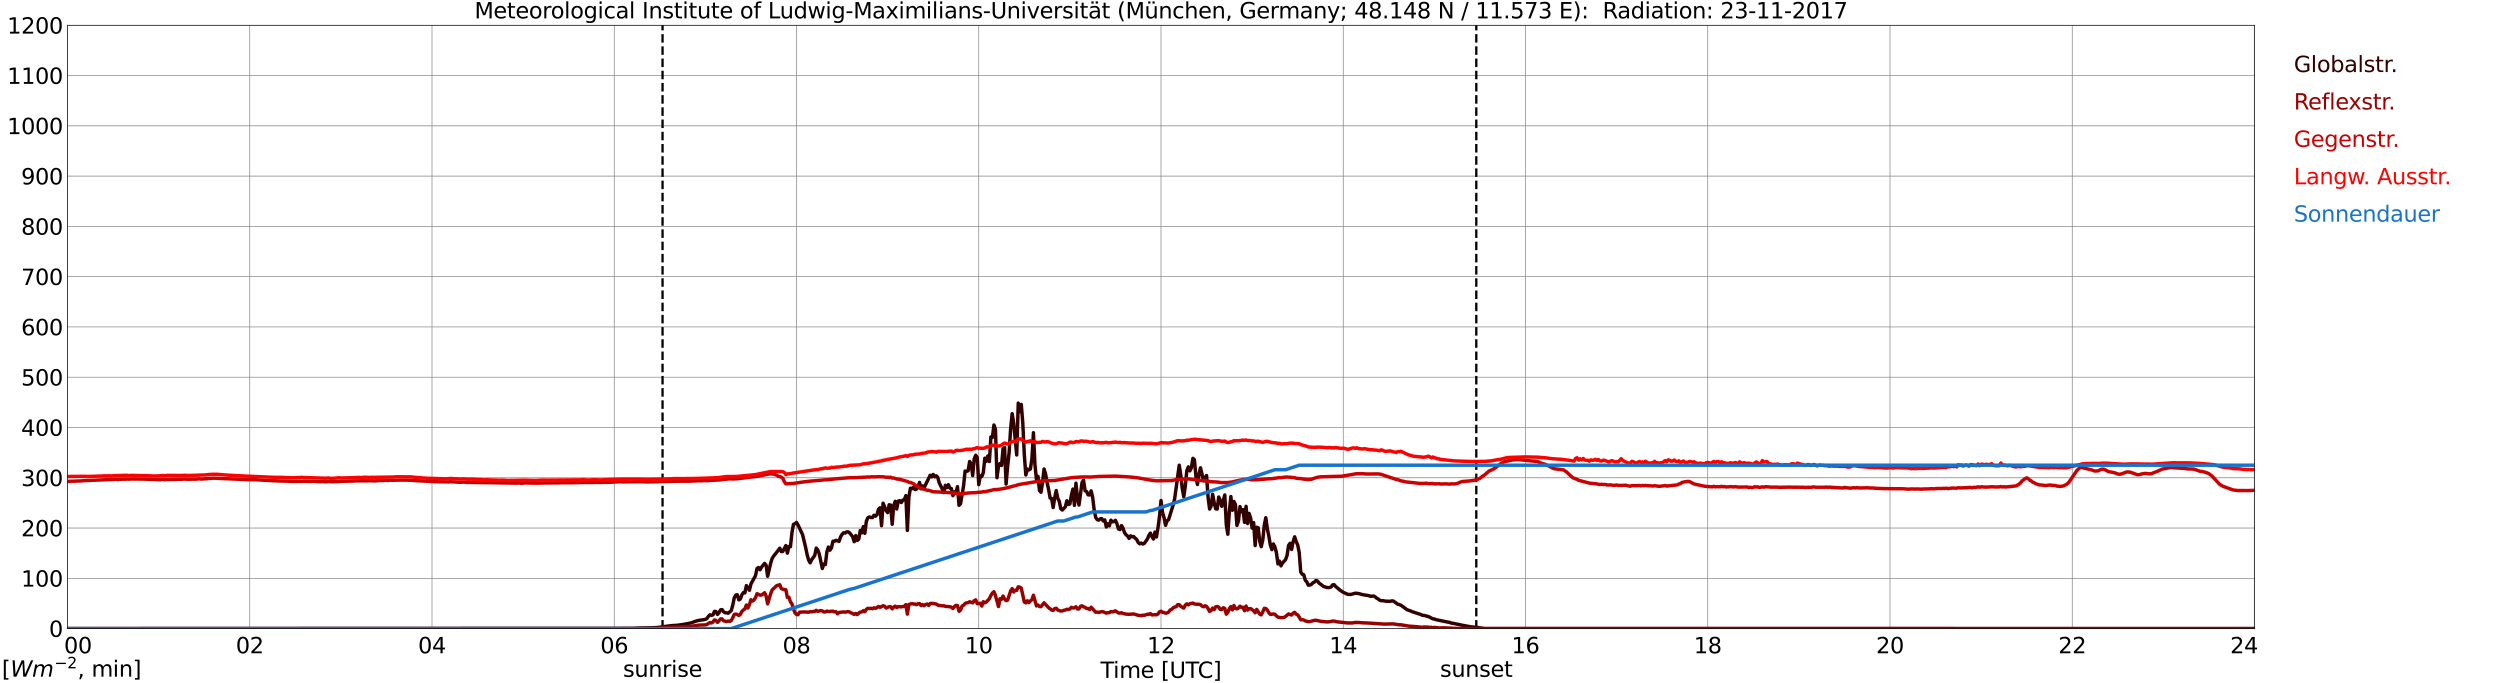 <?xml version="1.0" encoding="utf-8" standalone="no"?>
<!DOCTYPE svg PUBLIC "-//W3C//DTD SVG 1.1//EN"
  "http://www.w3.org/Graphics/SVG/1.1/DTD/svg11.dtd">
<svg xmlns:xlink="http://www.w3.org/1999/xlink" width="1085.4pt" height="296.64pt" viewBox="0 0 1085.4 296.64" xmlns="http://www.w3.org/2000/svg" version="1.1">
 <defs>
  <style type="text/css">*{stroke-linejoin: round; stroke-linecap: butt}</style>
 </defs>
 <g id="figure_1">
  <g id="patch_1">
   <path d="M 0 296.64 
L 1085.4 296.64 
L 1085.4 0 
L 0 0 
z
" style="fill: #ffffff"/>
  </g>
  <g id="axes_1">
   <g id="patch_2">
    <path d="M 29.306 272.909 
L 978.814 272.909 
L 978.814 10.976 
L 29.306 10.976 
z
" style="fill: #ffffff"/>
   </g>
   <g id="patch_3">
    <path d="M 978.814 272.909 
L 978.814 272.909 
L 978.814 10.976 
L 978.814 10.976 
z
" clip-path="url(#p74315cbaa9)" style="fill: #d3d3d3; opacity: 0.25; stroke: #d3d3d3; stroke-linejoin: miter"/>
   </g>
   <g id="matplotlib.axis_1">
    <g id="xtick_1">
     <g id="line2d_1">
      <path d="M 29.306 272.909 
L 29.306 10.976 
" clip-path="url(#p74315cbaa9)" style="fill: none; stroke: #808080; stroke-width: 0.3; stroke-linecap: square"/>
     </g>
     <g id="line2d_2"/>
     <g id="text_1">
      <!--    00 -->
      <g transform="translate(18.733 283.627) scale(0.095 -0.095)">
       <defs>
        <path id="DejaVuSans-20" transform="scale(0.016)"/>
        <path id="DejaVuSans-30" d="M 2034 4250 
Q 1547 4250 1301 3770 
Q 1056 3291 1056 2328 
Q 1056 1369 1301 889 
Q 1547 409 2034 409 
Q 2525 409 2770 889 
Q 3016 1369 3016 2328 
Q 3016 3291 2770 3770 
Q 2525 4250 2034 4250 
z
M 2034 4750 
Q 2819 4750 3233 4129 
Q 3647 3509 3647 2328 
Q 3647 1150 3233 529 
Q 2819 -91 2034 -91 
Q 1250 -91 836 529 
Q 422 1150 422 2328 
Q 422 3509 836 4129 
Q 1250 4750 2034 4750 
z
" transform="scale(0.016)"/>
       </defs>
       <use xlink:href="#DejaVuSans-20"/>
       <use xlink:href="#DejaVuSans-20" transform="translate(31.787 0)"/>
       <use xlink:href="#DejaVuSans-20" transform="translate(63.574 0)"/>
       <use xlink:href="#DejaVuSans-30" transform="translate(95.361 0)"/>
       <use xlink:href="#DejaVuSans-30" transform="translate(158.984 0)"/>
      </g>
     </g>
    </g>
    <g id="xtick_2">
     <g id="line2d_3">
      <path d="M 108.431 272.909 
L 108.431 10.976 
" clip-path="url(#p74315cbaa9)" style="fill: none; stroke: #808080; stroke-width: 0.3; stroke-linecap: square"/>
     </g>
     <g id="line2d_4"/>
     <g id="text_2">
      <!-- 02 -->
      <g transform="translate(102.387 283.627) scale(0.095 -0.095)">
       <defs>
        <path id="DejaVuSans-32" d="M 1228 531 
L 3431 531 
L 3431 0 
L 469 0 
L 469 531 
Q 828 903 1448 1529 
Q 2069 2156 2228 2338 
Q 2531 2678 2651 2914 
Q 2772 3150 2772 3378 
Q 2772 3750 2511 3984 
Q 2250 4219 1831 4219 
Q 1534 4219 1204 4116 
Q 875 4013 500 3803 
L 500 4441 
Q 881 4594 1212 4672 
Q 1544 4750 1819 4750 
Q 2544 4750 2975 4387 
Q 3406 4025 3406 3419 
Q 3406 3131 3298 2873 
Q 3191 2616 2906 2266 
Q 2828 2175 2409 1742 
Q 1991 1309 1228 531 
z
" transform="scale(0.016)"/>
       </defs>
       <use xlink:href="#DejaVuSans-30"/>
       <use xlink:href="#DejaVuSans-32" transform="translate(63.623 0)"/>
      </g>
     </g>
    </g>
    <g id="xtick_3">
     <g id="line2d_5">
      <path d="M 187.557 272.909 
L 187.557 10.976 
" clip-path="url(#p74315cbaa9)" style="fill: none; stroke: #808080; stroke-width: 0.3; stroke-linecap: square"/>
     </g>
     <g id="line2d_6"/>
     <g id="text_3">
      <!-- 04 -->
      <g transform="translate(181.513 283.627) scale(0.095 -0.095)">
       <defs>
        <path id="DejaVuSans-34" d="M 2419 4116 
L 825 1625 
L 2419 1625 
L 2419 4116 
z
M 2253 4666 
L 3047 4666 
L 3047 1625 
L 3713 1625 
L 3713 1100 
L 3047 1100 
L 3047 0 
L 2419 0 
L 2419 1100 
L 313 1100 
L 313 1709 
L 2253 4666 
z
" transform="scale(0.016)"/>
       </defs>
       <use xlink:href="#DejaVuSans-30"/>
       <use xlink:href="#DejaVuSans-34" transform="translate(63.623 0)"/>
      </g>
     </g>
    </g>
    <g id="xtick_4">
     <g id="line2d_7">
      <path d="M 266.683 272.909 
L 266.683 10.976 
" clip-path="url(#p74315cbaa9)" style="fill: none; stroke: #808080; stroke-width: 0.3; stroke-linecap: square"/>
     </g>
     <g id="line2d_8"/>
     <g id="text_4">
      <!-- 06 -->
      <g transform="translate(260.638 283.627) scale(0.095 -0.095)">
       <defs>
        <path id="DejaVuSans-36" d="M 2113 2584 
Q 1688 2584 1439 2293 
Q 1191 2003 1191 1497 
Q 1191 994 1439 701 
Q 1688 409 2113 409 
Q 2538 409 2786 701 
Q 3034 994 3034 1497 
Q 3034 2003 2786 2293 
Q 2538 2584 2113 2584 
z
M 3366 4563 
L 3366 3988 
Q 3128 4100 2886 4159 
Q 2644 4219 2406 4219 
Q 1781 4219 1451 3797 
Q 1122 3375 1075 2522 
Q 1259 2794 1537 2939 
Q 1816 3084 2150 3084 
Q 2853 3084 3261 2657 
Q 3669 2231 3669 1497 
Q 3669 778 3244 343 
Q 2819 -91 2113 -91 
Q 1303 -91 875 529 
Q 447 1150 447 2328 
Q 447 3434 972 4092 
Q 1497 4750 2381 4750 
Q 2619 4750 2861 4703 
Q 3103 4656 3366 4563 
z
" transform="scale(0.016)"/>
       </defs>
       <use xlink:href="#DejaVuSans-30"/>
       <use xlink:href="#DejaVuSans-36" transform="translate(63.623 0)"/>
      </g>
     </g>
    </g>
    <g id="xtick_5">
     <g id="line2d_9">
      <path d="M 345.808 272.909 
L 345.808 10.976 
" clip-path="url(#p74315cbaa9)" style="fill: none; stroke: #808080; stroke-width: 0.3; stroke-linecap: square"/>
     </g>
     <g id="line2d_10"/>
     <g id="text_5">
      <!-- 08 -->
      <g transform="translate(339.764 283.627) scale(0.095 -0.095)">
       <defs>
        <path id="DejaVuSans-38" d="M 2034 2216 
Q 1584 2216 1326 1975 
Q 1069 1734 1069 1313 
Q 1069 891 1326 650 
Q 1584 409 2034 409 
Q 2484 409 2743 651 
Q 3003 894 3003 1313 
Q 3003 1734 2745 1975 
Q 2488 2216 2034 2216 
z
M 1403 2484 
Q 997 2584 770 2862 
Q 544 3141 544 3541 
Q 544 4100 942 4425 
Q 1341 4750 2034 4750 
Q 2731 4750 3128 4425 
Q 3525 4100 3525 3541 
Q 3525 3141 3298 2862 
Q 3072 2584 2669 2484 
Q 3125 2378 3379 2068 
Q 3634 1759 3634 1313 
Q 3634 634 3220 271 
Q 2806 -91 2034 -91 
Q 1263 -91 848 271 
Q 434 634 434 1313 
Q 434 1759 690 2068 
Q 947 2378 1403 2484 
z
M 1172 3481 
Q 1172 3119 1398 2916 
Q 1625 2713 2034 2713 
Q 2441 2713 2670 2916 
Q 2900 3119 2900 3481 
Q 2900 3844 2670 4047 
Q 2441 4250 2034 4250 
Q 1625 4250 1398 4047 
Q 1172 3844 1172 3481 
z
" transform="scale(0.016)"/>
       </defs>
       <use xlink:href="#DejaVuSans-30"/>
       <use xlink:href="#DejaVuSans-38" transform="translate(63.623 0)"/>
      </g>
     </g>
    </g>
    <g id="xtick_6">
     <g id="line2d_11">
      <path d="M 424.934 272.909 
L 424.934 10.976 
" clip-path="url(#p74315cbaa9)" style="fill: none; stroke: #808080; stroke-width: 0.3; stroke-linecap: square"/>
     </g>
     <g id="line2d_12"/>
     <g id="text_6">
      <!-- 10 -->
      <g transform="translate(418.89 283.627) scale(0.095 -0.095)">
       <defs>
        <path id="DejaVuSans-31" d="M 794 531 
L 1825 531 
L 1825 4091 
L 703 3866 
L 703 4441 
L 1819 4666 
L 2450 4666 
L 2450 531 
L 3481 531 
L 3481 0 
L 794 0 
L 794 531 
z
" transform="scale(0.016)"/>
       </defs>
       <use xlink:href="#DejaVuSans-31"/>
       <use xlink:href="#DejaVuSans-30" transform="translate(63.623 0)"/>
      </g>
     </g>
    </g>
    <g id="xtick_7">
     <g id="line2d_13">
      <path d="M 504.06 272.909 
L 504.06 10.976 
" clip-path="url(#p74315cbaa9)" style="fill: none; stroke: #808080; stroke-width: 0.3; stroke-linecap: square"/>
     </g>
     <g id="line2d_14"/>
     <g id="text_7">
      <!-- 12 -->
      <g transform="translate(498.015 283.627) scale(0.095 -0.095)">
       <use xlink:href="#DejaVuSans-31"/>
       <use xlink:href="#DejaVuSans-32" transform="translate(63.623 0)"/>
      </g>
     </g>
    </g>
    <g id="xtick_8">
     <g id="line2d_15">
      <path d="M 583.185 272.909 
L 583.185 10.976 
" clip-path="url(#p74315cbaa9)" style="fill: none; stroke: #808080; stroke-width: 0.3; stroke-linecap: square"/>
     </g>
     <g id="line2d_16"/>
     <g id="text_8">
      <!-- 14 -->
      <g transform="translate(577.141 283.627) scale(0.095 -0.095)">
       <use xlink:href="#DejaVuSans-31"/>
       <use xlink:href="#DejaVuSans-34" transform="translate(63.623 0)"/>
      </g>
     </g>
    </g>
    <g id="xtick_9">
     <g id="line2d_17">
      <path d="M 662.311 272.909 
L 662.311 10.976 
" clip-path="url(#p74315cbaa9)" style="fill: none; stroke: #808080; stroke-width: 0.3; stroke-linecap: square"/>
     </g>
     <g id="line2d_18"/>
     <g id="text_9">
      <!-- 16 -->
      <g transform="translate(656.267 283.627) scale(0.095 -0.095)">
       <use xlink:href="#DejaVuSans-31"/>
       <use xlink:href="#DejaVuSans-36" transform="translate(63.623 0)"/>
      </g>
     </g>
    </g>
    <g id="xtick_10">
     <g id="line2d_19">
      <path d="M 741.437 272.909 
L 741.437 10.976 
" clip-path="url(#p74315cbaa9)" style="fill: none; stroke: #808080; stroke-width: 0.3; stroke-linecap: square"/>
     </g>
     <g id="line2d_20"/>
     <g id="text_10">
      <!-- 18 -->
      <g transform="translate(735.392 283.627) scale(0.095 -0.095)">
       <use xlink:href="#DejaVuSans-31"/>
       <use xlink:href="#DejaVuSans-38" transform="translate(63.623 0)"/>
      </g>
     </g>
    </g>
    <g id="xtick_11">
     <g id="line2d_21">
      <path d="M 820.562 272.909 
L 820.562 10.976 
" clip-path="url(#p74315cbaa9)" style="fill: none; stroke: #808080; stroke-width: 0.3; stroke-linecap: square"/>
     </g>
     <g id="line2d_22"/>
     <g id="text_11">
      <!-- 20 -->
      <g transform="translate(814.518 283.627) scale(0.095 -0.095)">
       <use xlink:href="#DejaVuSans-32"/>
       <use xlink:href="#DejaVuSans-30" transform="translate(63.623 0)"/>
      </g>
     </g>
    </g>
    <g id="xtick_12">
     <g id="line2d_23">
      <path d="M 899.688 272.909 
L 899.688 10.976 
" clip-path="url(#p74315cbaa9)" style="fill: none; stroke: #808080; stroke-width: 0.3; stroke-linecap: square"/>
     </g>
     <g id="line2d_24"/>
     <g id="text_12">
      <!-- 22 -->
      <g transform="translate(893.644 283.627) scale(0.095 -0.095)">
       <use xlink:href="#DejaVuSans-32"/>
       <use xlink:href="#DejaVuSans-32" transform="translate(63.623 0)"/>
      </g>
     </g>
    </g>
    <g id="xtick_13">
     <g id="line2d_25">
      <path d="M 978.814 272.909 
L 978.814 10.976 
" clip-path="url(#p74315cbaa9)" style="fill: none; stroke: #808080; stroke-width: 0.3; stroke-linecap: square"/>
     </g>
     <g id="line2d_26"/>
     <g id="text_13">
      <!-- 24    -->
      <g transform="translate(968.241 283.627) scale(0.095 -0.095)">
       <use xlink:href="#DejaVuSans-32"/>
       <use xlink:href="#DejaVuSans-34" transform="translate(63.623 0)"/>
       <use xlink:href="#DejaVuSans-20" transform="translate(127.246 0)"/>
       <use xlink:href="#DejaVuSans-20" transform="translate(159.033 0)"/>
       <use xlink:href="#DejaVuSans-20" transform="translate(190.82 0)"/>
      </g>
     </g>
    </g>
    <g id="text_14">
     <!-- Time [UTC] -->
     <g transform="translate(477.806 294.322) scale(0.095 -0.095)">
      <defs>
       <path id="DejaVuSans-54" d="M -19 4666 
L 3928 4666 
L 3928 4134 
L 2272 4134 
L 2272 0 
L 1638 0 
L 1638 4134 
L -19 4134 
L -19 4666 
z
" transform="scale(0.016)"/>
       <path id="DejaVuSans-69" d="M 603 3500 
L 1178 3500 
L 1178 0 
L 603 0 
L 603 3500 
z
M 603 4863 
L 1178 4863 
L 1178 4134 
L 603 4134 
L 603 4863 
z
" transform="scale(0.016)"/>
       <path id="DejaVuSans-6d" d="M 3328 2828 
Q 3544 3216 3844 3400 
Q 4144 3584 4550 3584 
Q 5097 3584 5394 3201 
Q 5691 2819 5691 2113 
L 5691 0 
L 5113 0 
L 5113 2094 
Q 5113 2597 4934 2840 
Q 4756 3084 4391 3084 
Q 3944 3084 3684 2787 
Q 3425 2491 3425 1978 
L 3425 0 
L 2847 0 
L 2847 2094 
Q 2847 2600 2669 2842 
Q 2491 3084 2119 3084 
Q 1678 3084 1418 2786 
Q 1159 2488 1159 1978 
L 1159 0 
L 581 0 
L 581 3500 
L 1159 3500 
L 1159 2956 
Q 1356 3278 1631 3431 
Q 1906 3584 2284 3584 
Q 2666 3584 2933 3390 
Q 3200 3197 3328 2828 
z
" transform="scale(0.016)"/>
       <path id="DejaVuSans-65" d="M 3597 1894 
L 3597 1613 
L 953 1613 
Q 991 1019 1311 708 
Q 1631 397 2203 397 
Q 2534 397 2845 478 
Q 3156 559 3463 722 
L 3463 178 
Q 3153 47 2828 -22 
Q 2503 -91 2169 -91 
Q 1331 -91 842 396 
Q 353 884 353 1716 
Q 353 2575 817 3079 
Q 1281 3584 2069 3584 
Q 2775 3584 3186 3129 
Q 3597 2675 3597 1894 
z
M 3022 2063 
Q 3016 2534 2758 2815 
Q 2500 3097 2075 3097 
Q 1594 3097 1305 2825 
Q 1016 2553 972 2059 
L 3022 2063 
z
" transform="scale(0.016)"/>
       <path id="DejaVuSans-5b" d="M 550 4863 
L 1875 4863 
L 1875 4416 
L 1125 4416 
L 1125 -397 
L 1875 -397 
L 1875 -844 
L 550 -844 
L 550 4863 
z
" transform="scale(0.016)"/>
       <path id="DejaVuSans-55" d="M 556 4666 
L 1191 4666 
L 1191 1831 
Q 1191 1081 1462 751 
Q 1734 422 2344 422 
Q 2950 422 3222 751 
Q 3494 1081 3494 1831 
L 3494 4666 
L 4128 4666 
L 4128 1753 
Q 4128 841 3676 375 
Q 3225 -91 2344 -91 
Q 1459 -91 1007 375 
Q 556 841 556 1753 
L 556 4666 
z
" transform="scale(0.016)"/>
       <path id="DejaVuSans-43" d="M 4122 4306 
L 4122 3641 
Q 3803 3938 3442 4084 
Q 3081 4231 2675 4231 
Q 1875 4231 1450 3742 
Q 1025 3253 1025 2328 
Q 1025 1406 1450 917 
Q 1875 428 2675 428 
Q 3081 428 3442 575 
Q 3803 722 4122 1019 
L 4122 359 
Q 3791 134 3420 21 
Q 3050 -91 2638 -91 
Q 1578 -91 968 557 
Q 359 1206 359 2328 
Q 359 3453 968 4101 
Q 1578 4750 2638 4750 
Q 3056 4750 3426 4639 
Q 3797 4528 4122 4306 
z
" transform="scale(0.016)"/>
       <path id="DejaVuSans-5d" d="M 1947 4863 
L 1947 -844 
L 622 -844 
L 622 -397 
L 1369 -397 
L 1369 4416 
L 622 4416 
L 622 4863 
L 1947 4863 
z
" transform="scale(0.016)"/>
      </defs>
      <use xlink:href="#DejaVuSans-54"/>
      <use xlink:href="#DejaVuSans-69" transform="translate(57.959 0)"/>
      <use xlink:href="#DejaVuSans-6d" transform="translate(85.742 0)"/>
      <use xlink:href="#DejaVuSans-65" transform="translate(183.154 0)"/>
      <use xlink:href="#DejaVuSans-20" transform="translate(244.678 0)"/>
      <use xlink:href="#DejaVuSans-5b" transform="translate(276.465 0)"/>
      <use xlink:href="#DejaVuSans-55" transform="translate(315.479 0)"/>
      <use xlink:href="#DejaVuSans-54" transform="translate(388.672 0)"/>
      <use xlink:href="#DejaVuSans-43" transform="translate(443.881 0)"/>
      <use xlink:href="#DejaVuSans-5d" transform="translate(513.705 0)"/>
     </g>
    </g>
   </g>
   <g id="matplotlib.axis_2">
    <g id="ytick_1">
     <g id="line2d_27">
      <path d="M 29.306 272.909 
L 978.814 272.909 
" clip-path="url(#p74315cbaa9)" style="fill: none; stroke: #808080; stroke-width: 0.3; stroke-linecap: square"/>
     </g>
     <g id="line2d_28"/>
     <g id="text_15">
      <!-- 0 -->
      <g transform="translate(21.261 276.518) scale(0.095 -0.095)">
       <use xlink:href="#DejaVuSans-30"/>
      </g>
     </g>
    </g>
    <g id="ytick_2">
     <g id="line2d_29">
      <path d="M 29.306 251.081 
L 978.814 251.081 
" clip-path="url(#p74315cbaa9)" style="fill: none; stroke: #808080; stroke-width: 0.3; stroke-linecap: square"/>
     </g>
     <g id="line2d_30"/>
     <g id="text_16">
      <!-- 100 -->
      <g transform="translate(9.173 254.69) scale(0.095 -0.095)">
       <use xlink:href="#DejaVuSans-31"/>
       <use xlink:href="#DejaVuSans-30" transform="translate(63.623 0)"/>
       <use xlink:href="#DejaVuSans-30" transform="translate(127.246 0)"/>
      </g>
     </g>
    </g>
    <g id="ytick_3">
     <g id="line2d_31">
      <path d="M 29.306 229.253 
L 978.814 229.253 
" clip-path="url(#p74315cbaa9)" style="fill: none; stroke: #808080; stroke-width: 0.3; stroke-linecap: square"/>
     </g>
     <g id="line2d_32"/>
     <g id="text_17">
      <!-- 200 -->
      <g transform="translate(9.173 232.863) scale(0.095 -0.095)">
       <use xlink:href="#DejaVuSans-32"/>
       <use xlink:href="#DejaVuSans-30" transform="translate(63.623 0)"/>
       <use xlink:href="#DejaVuSans-30" transform="translate(127.246 0)"/>
      </g>
     </g>
    </g>
    <g id="ytick_4">
     <g id="line2d_33">
      <path d="M 29.306 207.426 
L 978.814 207.426 
" clip-path="url(#p74315cbaa9)" style="fill: none; stroke: #808080; stroke-width: 0.3; stroke-linecap: square"/>
     </g>
     <g id="line2d_34"/>
     <g id="text_18">
      <!-- 300 -->
      <g transform="translate(9.173 211.035) scale(0.095 -0.095)">
       <defs>
        <path id="DejaVuSans-33" d="M 2597 2516 
Q 3050 2419 3304 2112 
Q 3559 1806 3559 1356 
Q 3559 666 3084 287 
Q 2609 -91 1734 -91 
Q 1441 -91 1130 -33 
Q 819 25 488 141 
L 488 750 
Q 750 597 1062 519 
Q 1375 441 1716 441 
Q 2309 441 2620 675 
Q 2931 909 2931 1356 
Q 2931 1769 2642 2001 
Q 2353 2234 1838 2234 
L 1294 2234 
L 1294 2753 
L 1863 2753 
Q 2328 2753 2575 2939 
Q 2822 3125 2822 3475 
Q 2822 3834 2567 4026 
Q 2313 4219 1838 4219 
Q 1578 4219 1281 4162 
Q 984 4106 628 3988 
L 628 4550 
Q 988 4650 1302 4700 
Q 1616 4750 1894 4750 
Q 2613 4750 3031 4423 
Q 3450 4097 3450 3541 
Q 3450 3153 3228 2886 
Q 3006 2619 2597 2516 
z
" transform="scale(0.016)"/>
       </defs>
       <use xlink:href="#DejaVuSans-33"/>
       <use xlink:href="#DejaVuSans-30" transform="translate(63.623 0)"/>
       <use xlink:href="#DejaVuSans-30" transform="translate(127.246 0)"/>
      </g>
     </g>
    </g>
    <g id="ytick_5">
     <g id="line2d_35">
      <path d="M 29.306 185.598 
L 978.814 185.598 
" clip-path="url(#p74315cbaa9)" style="fill: none; stroke: #808080; stroke-width: 0.3; stroke-linecap: square"/>
     </g>
     <g id="line2d_36"/>
     <g id="text_19">
      <!-- 400 -->
      <g transform="translate(9.173 189.207) scale(0.095 -0.095)">
       <use xlink:href="#DejaVuSans-34"/>
       <use xlink:href="#DejaVuSans-30" transform="translate(63.623 0)"/>
       <use xlink:href="#DejaVuSans-30" transform="translate(127.246 0)"/>
      </g>
     </g>
    </g>
    <g id="ytick_6">
     <g id="line2d_37">
      <path d="M 29.306 163.77 
L 978.814 163.77 
" clip-path="url(#p74315cbaa9)" style="fill: none; stroke: #808080; stroke-width: 0.3; stroke-linecap: square"/>
     </g>
     <g id="line2d_38"/>
     <g id="text_20">
      <!-- 500 -->
      <g transform="translate(9.173 167.379) scale(0.095 -0.095)">
       <defs>
        <path id="DejaVuSans-35" d="M 691 4666 
L 3169 4666 
L 3169 4134 
L 1269 4134 
L 1269 2991 
Q 1406 3038 1543 3061 
Q 1681 3084 1819 3084 
Q 2600 3084 3056 2656 
Q 3513 2228 3513 1497 
Q 3513 744 3044 326 
Q 2575 -91 1722 -91 
Q 1428 -91 1123 -41 
Q 819 9 494 109 
L 494 744 
Q 775 591 1075 516 
Q 1375 441 1709 441 
Q 2250 441 2565 725 
Q 2881 1009 2881 1497 
Q 2881 1984 2565 2268 
Q 2250 2553 1709 2553 
Q 1456 2553 1204 2497 
Q 953 2441 691 2322 
L 691 4666 
z
" transform="scale(0.016)"/>
       </defs>
       <use xlink:href="#DejaVuSans-35"/>
       <use xlink:href="#DejaVuSans-30" transform="translate(63.623 0)"/>
       <use xlink:href="#DejaVuSans-30" transform="translate(127.246 0)"/>
      </g>
     </g>
    </g>
    <g id="ytick_7">
     <g id="line2d_39">
      <path d="M 29.306 141.942 
L 978.814 141.942 
" clip-path="url(#p74315cbaa9)" style="fill: none; stroke: #808080; stroke-width: 0.3; stroke-linecap: square"/>
     </g>
     <g id="line2d_40"/>
     <g id="text_21">
      <!-- 600 -->
      <g transform="translate(9.173 145.551) scale(0.095 -0.095)">
       <use xlink:href="#DejaVuSans-36"/>
       <use xlink:href="#DejaVuSans-30" transform="translate(63.623 0)"/>
       <use xlink:href="#DejaVuSans-30" transform="translate(127.246 0)"/>
      </g>
     </g>
    </g>
    <g id="ytick_8">
     <g id="line2d_41">
      <path d="M 29.306 120.114 
L 978.814 120.114 
" clip-path="url(#p74315cbaa9)" style="fill: none; stroke: #808080; stroke-width: 0.3; stroke-linecap: square"/>
     </g>
     <g id="line2d_42"/>
     <g id="text_22">
      <!-- 700 -->
      <g transform="translate(9.173 123.724) scale(0.095 -0.095)">
       <defs>
        <path id="DejaVuSans-37" d="M 525 4666 
L 3525 4666 
L 3525 4397 
L 1831 0 
L 1172 0 
L 2766 4134 
L 525 4134 
L 525 4666 
z
" transform="scale(0.016)"/>
       </defs>
       <use xlink:href="#DejaVuSans-37"/>
       <use xlink:href="#DejaVuSans-30" transform="translate(63.623 0)"/>
       <use xlink:href="#DejaVuSans-30" transform="translate(127.246 0)"/>
      </g>
     </g>
    </g>
    <g id="ytick_9">
     <g id="line2d_43">
      <path d="M 29.306 98.287 
L 978.814 98.287 
" clip-path="url(#p74315cbaa9)" style="fill: none; stroke: #808080; stroke-width: 0.3; stroke-linecap: square"/>
     </g>
     <g id="line2d_44"/>
     <g id="text_23">
      <!-- 800 -->
      <g transform="translate(9.173 101.896) scale(0.095 -0.095)">
       <use xlink:href="#DejaVuSans-38"/>
       <use xlink:href="#DejaVuSans-30" transform="translate(63.623 0)"/>
       <use xlink:href="#DejaVuSans-30" transform="translate(127.246 0)"/>
      </g>
     </g>
    </g>
    <g id="ytick_10">
     <g id="line2d_45">
      <path d="M 29.306 76.459 
L 978.814 76.459 
" clip-path="url(#p74315cbaa9)" style="fill: none; stroke: #808080; stroke-width: 0.3; stroke-linecap: square"/>
     </g>
     <g id="line2d_46"/>
     <g id="text_24">
      <!-- 900 -->
      <g transform="translate(9.173 80.068) scale(0.095 -0.095)">
       <defs>
        <path id="DejaVuSans-39" d="M 703 97 
L 703 672 
Q 941 559 1184 500 
Q 1428 441 1663 441 
Q 2288 441 2617 861 
Q 2947 1281 2994 2138 
Q 2813 1869 2534 1725 
Q 2256 1581 1919 1581 
Q 1219 1581 811 2004 
Q 403 2428 403 3163 
Q 403 3881 828 4315 
Q 1253 4750 1959 4750 
Q 2769 4750 3195 4129 
Q 3622 3509 3622 2328 
Q 3622 1225 3098 567 
Q 2575 -91 1691 -91 
Q 1453 -91 1209 -44 
Q 966 3 703 97 
z
M 1959 2075 
Q 2384 2075 2632 2365 
Q 2881 2656 2881 3163 
Q 2881 3666 2632 3958 
Q 2384 4250 1959 4250 
Q 1534 4250 1286 3958 
Q 1038 3666 1038 3163 
Q 1038 2656 1286 2365 
Q 1534 2075 1959 2075 
z
" transform="scale(0.016)"/>
       </defs>
       <use xlink:href="#DejaVuSans-39"/>
       <use xlink:href="#DejaVuSans-30" transform="translate(63.623 0)"/>
       <use xlink:href="#DejaVuSans-30" transform="translate(127.246 0)"/>
      </g>
     </g>
    </g>
    <g id="ytick_11">
     <g id="line2d_47">
      <path d="M 29.306 54.631 
L 978.814 54.631 
" clip-path="url(#p74315cbaa9)" style="fill: none; stroke: #808080; stroke-width: 0.3; stroke-linecap: square"/>
     </g>
     <g id="line2d_48"/>
     <g id="text_25">
      <!-- 1000 -->
      <g transform="translate(3.128 58.24) scale(0.095 -0.095)">
       <use xlink:href="#DejaVuSans-31"/>
       <use xlink:href="#DejaVuSans-30" transform="translate(63.623 0)"/>
       <use xlink:href="#DejaVuSans-30" transform="translate(127.246 0)"/>
       <use xlink:href="#DejaVuSans-30" transform="translate(190.869 0)"/>
      </g>
     </g>
    </g>
    <g id="ytick_12">
     <g id="line2d_49">
      <path d="M 29.306 32.803 
L 978.814 32.803 
" clip-path="url(#p74315cbaa9)" style="fill: none; stroke: #808080; stroke-width: 0.3; stroke-linecap: square"/>
     </g>
     <g id="line2d_50"/>
     <g id="text_26">
      <!-- 1100 -->
      <g transform="translate(3.128 36.413) scale(0.095 -0.095)">
       <use xlink:href="#DejaVuSans-31"/>
       <use xlink:href="#DejaVuSans-31" transform="translate(63.623 0)"/>
       <use xlink:href="#DejaVuSans-30" transform="translate(127.246 0)"/>
       <use xlink:href="#DejaVuSans-30" transform="translate(190.869 0)"/>
      </g>
     </g>
    </g>
    <g id="ytick_13">
     <g id="line2d_51">
      <path d="M 29.306 10.976 
L 978.814 10.976 
" clip-path="url(#p74315cbaa9)" style="fill: none; stroke: #808080; stroke-width: 0.3; stroke-linecap: square"/>
     </g>
     <g id="line2d_52"/>
     <g id="text_27">
      <!-- 1200 -->
      <g transform="translate(3.128 14.585) scale(0.095 -0.095)">
       <use xlink:href="#DejaVuSans-31"/>
       <use xlink:href="#DejaVuSans-32" transform="translate(63.623 0)"/>
       <use xlink:href="#DejaVuSans-30" transform="translate(127.246 0)"/>
       <use xlink:href="#DejaVuSans-30" transform="translate(190.869 0)"/>
      </g>
     </g>
    </g>
   </g>
   <g id="line2d_53">
    <path d="M 287.651 272.909 
L 287.651 10.976 
" clip-path="url(#p74315cbaa9)" style="fill: none; stroke-dasharray: 3.7,1.6; stroke-dashoffset: 0; stroke: #000000"/>
   </g>
   <g id="line2d_54">
    <path d="M 640.947 272.909 
L 640.947 10.976 
" clip-path="url(#p74315cbaa9)" style="fill: none; stroke-dasharray: 3.7,1.6; stroke-dashoffset: 0; stroke: #000000"/>
   </g>
   <g id="line2d_55">
    <path d="M 29.306 272.909 
L 274.595 272.806 
L 277.233 272.658 
L 282.508 272.573 
L 284.486 272.49 
L 285.805 272.405 
L 287.783 272.108 
L 291.08 271.684 
L 292.399 271.558 
L 293.717 271.494 
L 296.355 271.156 
L 298.333 270.796 
L 299.652 270.521 
L 300.311 270.353 
L 301.63 269.844 
L 302.949 269.443 
L 304.267 269.211 
L 305.586 269.041 
L 306.246 268.892 
L 306.905 268.535 
L 307.564 267.602 
L 308.224 266.926 
L 308.883 267.159 
L 309.543 266.948 
L 310.202 265.424 
L 310.861 265.509 
L 311.521 266.758 
L 312.18 265.996 
L 312.839 264.769 
L 313.499 264.662 
L 314.158 265.636 
L 314.818 266.016 
L 315.477 266.059 
L 316.136 266.227 
L 317.455 265.149 
L 318.114 262.822 
L 318.774 259.587 
L 319.433 258.361 
L 320.093 258.212 
L 320.752 260.412 
L 321.411 260.074 
L 322.071 258.317 
L 322.73 257.302 
L 323.39 257.409 
L 324.049 254.235 
L 325.368 256.265 
L 326.027 253.537 
L 327.346 251.127 
L 328.005 249.92 
L 328.665 246.812 
L 329.324 246.388 
L 329.983 247.362 
L 330.643 246.22 
L 331.961 244.611 
L 332.621 245.373 
L 333.28 250.195 
L 334.599 244.485 
L 335.258 242.413 
L 335.918 241.396 
L 337.236 239.726 
L 338.555 238.013 
L 339.215 239.493 
L 339.874 239.388 
L 341.193 236.871 
L 341.852 240.15 
L 342.512 237.273 
L 343.171 237.358 
L 343.83 231.266 
L 344.49 227.649 
L 345.149 227.396 
L 345.808 226.802 
L 346.468 227.902 
L 348.446 232.132 
L 349.765 237.633 
L 350.424 240.826 
L 351.083 243.195 
L 351.743 244.358 
L 352.402 243.005 
L 353.721 241.187 
L 354.38 237.971 
L 355.04 238.753 
L 355.699 240.551 
L 357.018 246.812 
L 357.677 244.867 
L 358.337 245.098 
L 358.996 239.6 
L 359.655 237.504 
L 360.315 238.879 
L 360.974 237.908 
L 361.634 234.968 
L 362.293 235.009 
L 362.952 234.586 
L 364.271 235.051 
L 364.93 233.106 
L 365.59 232.006 
L 366.249 231.307 
L 366.909 231.434 
L 367.568 230.927 
L 368.227 230.906 
L 368.887 231.371 
L 370.206 233.064 
L 370.865 235.18 
L 371.524 232.534 
L 372.184 234.629 
L 372.843 234.058 
L 373.502 230.314 
L 374.162 231.329 
L 374.821 228.622 
L 375.481 231.541 
L 376.14 226.274 
L 376.799 224.772 
L 377.459 224.434 
L 378.118 224.687 
L 378.777 224.709 
L 379.437 223.694 
L 380.096 224.117 
L 380.756 223.46 
L 381.415 221.092 
L 382.074 220.457 
L 382.734 228.24 
L 383.393 218.47 
L 384.712 221.642 
L 385.371 222.552 
L 386.031 219.147 
L 386.69 219.293 
L 387.349 227.607 
L 388.009 219.505 
L 388.668 217.645 
L 389.328 220.965 
L 389.987 217.538 
L 390.646 217.37 
L 391.306 218.174 
L 391.965 217.137 
L 392.624 216.969 
L 393.284 215.17 
L 393.943 230.292 
L 394.603 215.825 
L 395.262 211.955 
L 395.921 212.167 
L 396.581 211.512 
L 397.24 212.546 
L 397.899 212.335 
L 398.559 211.595 
L 399.218 209.438 
L 399.878 212.208 
L 400.537 210.962 
L 401.196 211.787 
L 403.834 206.349 
L 404.493 207.026 
L 405.153 205.989 
L 405.812 207.026 
L 406.471 206.561 
L 407.131 207.26 
L 407.79 209.672 
L 409.109 212.315 
L 409.768 213.858 
L 410.428 210.706 
L 411.087 211.721 
L 411.746 210.431 
L 412.406 211.913 
L 413.065 212.145 
L 413.725 215.192 
L 414.384 213.561 
L 415.043 213.817 
L 415.703 211.278 
L 416.362 219.378 
L 417.022 218.724 
L 418.34 210.94 
L 419 204.509 
L 419.659 204.636 
L 420.318 204.383 
L 420.978 200.364 
L 421.637 201.379 
L 422.297 206.476 
L 422.956 199.201 
L 423.615 197.658 
L 424.275 198.566 
L 424.934 210.412 
L 425.593 206.624 
L 426.253 206.858 
L 426.912 205.186 
L 427.572 198.926 
L 428.231 200.279 
L 428.89 197.933 
L 429.55 200.364 
L 430.209 189.684 
L 430.869 189.915 
L 431.528 184.522 
L 432.187 186.405 
L 432.847 207.408 
L 433.506 202.458 
L 434.165 201.253 
L 434.825 202.078 
L 435.484 194.803 
L 436.144 194.294 
L 436.803 210.156 
L 437.462 202.584 
L 438.122 196.409 
L 438.781 186.045 
L 439.44 179.593 
L 440.1 183.677 
L 441.419 197.531 
L 442.078 175.005 
L 442.737 178.726 
L 443.397 175.596 
L 444.056 183.697 
L 444.716 197.487 
L 445.375 206.223 
L 446.034 203.643 
L 446.694 204.023 
L 447.353 203.621 
L 448.012 199.242 
L 448.672 187.863 
L 449.331 201.696 
L 449.991 208.211 
L 450.65 206.814 
L 451.309 213.013 
L 451.969 213.71 
L 452.628 209.331 
L 453.287 203.621 
L 453.947 205.78 
L 454.606 209.46 
L 455.266 212.505 
L 455.925 216.248 
L 456.584 216.438 
L 457.244 220.352 
L 457.903 216.144 
L 458.563 212.992 
L 459.222 216.29 
L 459.881 217.623 
L 460.541 220.88 
L 461.2 221.43 
L 462.519 220.055 
L 463.178 217.412 
L 463.838 219.04 
L 464.497 218.765 
L 465.156 214.98 
L 465.816 212.335 
L 466.475 219.4 
L 467.134 209.776 
L 467.794 216.312 
L 468.453 219.252 
L 469.772 209.523 
L 470.431 208.486 
L 471.091 213.033 
L 471.75 213.371 
L 472.409 214.832 
L 473.069 214.895 
L 473.728 213.118 
L 474.388 215.951 
L 475.047 221.367 
L 475.706 224.667 
L 476.366 225.619 
L 477.025 225.809 
L 477.685 225.259 
L 478.344 225.174 
L 479.003 226.189 
L 479.663 225.724 
L 480.322 228.791 
L 480.981 227.396 
L 481.641 228.304 
L 482.3 225.85 
L 482.96 226.527 
L 483.619 226.464 
L 484.278 225.914 
L 484.938 227.415 
L 485.597 229.659 
L 486.256 229.912 
L 486.916 228.199 
L 487.575 229.319 
L 488.235 231.288 
L 488.894 232.176 
L 489.553 232.726 
L 490.213 233.741 
L 490.872 232.641 
L 491.532 233.064 
L 492.191 232.936 
L 492.85 233.678 
L 493.51 234.206 
L 494.169 235.559 
L 494.828 236.109 
L 495.488 235.771 
L 496.147 236.195 
L 496.807 235.919 
L 498.125 234.079 
L 498.785 232.493 
L 499.444 231.456 
L 500.103 232.916 
L 500.763 234.016 
L 501.422 231.013 
L 502.082 233.147 
L 502.741 229.236 
L 503.4 224.222 
L 504.06 217.327 
L 504.719 222.489 
L 505.379 224.75 
L 506.038 228.072 
L 506.697 226.084 
L 507.357 225.619 
L 509.335 219.189 
L 509.994 216.482 
L 511.972 201.971 
L 512.632 206.181 
L 513.291 212.081 
L 513.95 215.698 
L 514.61 211.025 
L 515.269 204.361 
L 515.929 202.713 
L 516.588 204.424 
L 517.247 203.115 
L 517.907 198.989 
L 518.566 199.602 
L 519.226 206.878 
L 519.885 210.348 
L 520.544 205.926 
L 521.204 203.093 
L 522.522 208.74 
L 523.182 207.281 
L 523.841 206.456 
L 524.501 215.951 
L 525.16 221.007 
L 525.819 219.717 
L 526.479 214.62 
L 527.138 218.215 
L 527.797 220.902 
L 528.457 221.007 
L 529.116 215.783 
L 529.776 217.244 
L 530.435 219.802 
L 531.754 214.895 
L 532.413 227.839 
L 533.073 231.942 
L 533.732 222.065 
L 534.391 215.572 
L 535.051 221.537 
L 535.71 217.709 
L 536.369 219.04 
L 537.029 228.114 
L 537.688 226.21 
L 538.348 219.95 
L 539.007 222.214 
L 539.666 221.262 
L 540.326 226.802 
L 540.985 219.843 
L 541.644 227.289 
L 542.304 222.91 
L 542.963 224.879 
L 543.623 229.277 
L 544.282 226.931 
L 544.941 236.849 
L 545.601 228.897 
L 546.26 229.173 
L 546.919 234.924 
L 547.579 237.336 
L 548.238 234.544 
L 548.898 228.072 
L 549.557 224.772 
L 550.216 229.552 
L 550.876 232.746 
L 551.535 236.701 
L 552.195 238.626 
L 552.854 236.173 
L 553.513 237.463 
L 554.173 240.001 
L 554.832 244.823 
L 555.491 243.596 
L 556.151 245.67 
L 556.81 244.4 
L 558.129 242.983 
L 558.788 241.165 
L 559.448 236.808 
L 560.107 235.876 
L 560.766 238.541 
L 561.426 235.116 
L 562.085 233.064 
L 562.745 235.116 
L 563.404 236.596 
L 564.063 239.853 
L 564.723 248.355 
L 565.382 249.328 
L 566.042 249.518 
L 566.701 251.93 
L 567.36 252.629 
L 568.02 254.067 
L 568.679 254.023 
L 569.338 253.729 
L 569.998 253.03 
L 570.657 252.714 
L 571.317 252.035 
L 571.976 252.227 
L 572.635 253.115 
L 573.954 254.087 
L 574.613 254.617 
L 575.932 255.019 
L 576.592 255.124 
L 577.251 255.082 
L 577.91 254.829 
L 578.57 253.94 
L 579.229 253.855 
L 579.889 254.617 
L 581.867 256.287 
L 583.185 257.154 
L 585.164 258.042 
L 586.482 258.086 
L 588.46 257.536 
L 589.779 257.684 
L 591.757 258.212 
L 594.395 258.614 
L 595.054 258.911 
L 596.373 258.74 
L 597.032 259.122 
L 597.692 259.714 
L 598.351 260.052 
L 599.011 260.559 
L 599.67 260.814 
L 600.329 260.77 
L 601.648 261.004 
L 602.967 261.045 
L 603.626 261.067 
L 604.286 260.856 
L 604.945 260.962 
L 606.923 262.357 
L 607.582 262.506 
L 608.242 262.781 
L 609.561 263.732 
L 610.879 264.726 
L 612.198 265.149 
L 612.858 265.487 
L 616.814 266.777 
L 617.473 267.096 
L 618.792 267.286 
L 619.451 267.539 
L 620.111 267.646 
L 622.089 268.681 
L 622.748 268.744 
L 623.408 269.019 
L 628.683 270.119 
L 629.342 270.183 
L 630.001 270.501 
L 631.32 270.691 
L 631.98 270.881 
L 633.298 271.093 
L 634.617 271.409 
L 638.573 272.151 
L 639.892 272.234 
L 640.552 272.426 
L 641.211 272.383 
L 644.508 272.909 
L 978.154 272.909 
L 978.154 272.909 
" clip-path="url(#p74315cbaa9)" style="fill: none; stroke: #330000; stroke-width: 1.5; stroke-linecap: square"/>
   </g>
   <g id="line2d_56">
    <path d="M 29.306 272.909 
L 286.464 272.909 
L 287.124 272.52 
L 289.761 272.457 
L 291.08 272.352 
L 299.652 271.97 
L 303.608 271.379 
L 306.246 271.315 
L 306.905 271.104 
L 308.224 270.279 
L 308.883 270.468 
L 309.543 270.025 
L 310.202 269.137 
L 310.861 269.39 
L 311.521 270.193 
L 312.18 269.539 
L 312.839 268.692 
L 313.499 268.714 
L 314.158 269.517 
L 315.477 269.877 
L 316.136 269.624 
L 316.796 269.772 
L 317.455 269.475 
L 318.114 268.249 
L 318.774 266.769 
L 319.433 266.598 
L 320.093 266.788 
L 320.752 267.212 
L 321.411 266.81 
L 322.071 265.498 
L 322.73 264.843 
L 323.39 264.379 
L 324.049 262.665 
L 324.708 263.975 
L 325.368 262.517 
L 326.027 260.38 
L 326.686 260.973 
L 327.346 260.487 
L 328.005 259.491 
L 328.665 257.758 
L 329.983 258.391 
L 330.643 258.328 
L 331.961 257.357 
L 332.621 258.793 
L 333.28 262.156 
L 334.599 257.736 
L 335.258 256.086 
L 337.236 254.246 
L 338.555 253.866 
L 339.215 255.558 
L 340.533 256.001 
L 341.193 256.064 
L 341.852 259.406 
L 342.512 259.28 
L 343.171 261.246 
L 343.83 262.178 
L 344.49 264.379 
L 345.149 266.07 
L 345.808 266.769 
L 346.468 266.873 
L 347.127 265.795 
L 349.105 265.669 
L 351.083 265.795 
L 351.743 265.542 
L 352.402 265.625 
L 353.062 265.476 
L 353.721 265.457 
L 354.38 264.992 
L 355.04 265.457 
L 356.359 265.055 
L 357.018 265.245 
L 357.677 265.71 
L 358.337 265.669 
L 358.996 265.308 
L 359.655 265.476 
L 360.315 265.498 
L 360.974 265.35 
L 361.634 265.35 
L 362.293 265.669 
L 362.952 265.562 
L 363.612 266.494 
L 364.271 265.9 
L 366.249 265.669 
L 366.909 265.773 
L 368.227 265.52 
L 368.887 265.732 
L 370.865 266.747 
L 371.524 266.345 
L 372.184 266.832 
L 372.843 266.155 
L 373.502 265.751 
L 374.162 265.688 
L 374.821 265.118 
L 375.481 265.583 
L 376.14 264.525 
L 376.799 264.103 
L 377.459 264.208 
L 378.118 264.103 
L 378.777 264.293 
L 379.437 263.892 
L 380.096 264.123 
L 380.756 263.785 
L 381.415 263.298 
L 382.074 263.68 
L 383.393 262.982 
L 384.053 263.215 
L 384.712 263.975 
L 386.031 263.383 
L 386.69 263.427 
L 387.349 264.335 
L 388.009 263.553 
L 388.668 263.171 
L 389.328 263.765 
L 389.987 263.361 
L 391.306 263.49 
L 391.965 263.32 
L 392.624 263.278 
L 393.284 262.495 
L 393.943 266.62 
L 394.603 262.453 
L 395.921 262.052 
L 396.581 262.242 
L 397.24 262.263 
L 397.899 262.517 
L 398.559 262.115 
L 399.218 262.052 
L 399.878 262.896 
L 400.537 262.453 
L 401.196 262.94 
L 401.856 262.453 
L 402.515 262.242 
L 403.175 262.855 
L 403.834 262.03 
L 404.493 261.945 
L 405.812 262.135 
L 406.471 262.22 
L 407.131 262.728 
L 409.109 263.045 
L 409.768 262.982 
L 410.428 263.257 
L 412.406 263.405 
L 413.065 263.617 
L 413.725 264.208 
L 414.384 263.342 
L 415.043 262.813 
L 415.703 262.918 
L 416.362 265.394 
L 417.022 264.907 
L 417.681 263.152 
L 418.34 262.77 
L 419 262.03 
L 419.659 261.713 
L 420.318 261.65 
L 420.978 261.246 
L 422.297 261.733 
L 422.956 260.825 
L 423.615 260.443 
L 424.275 262.052 
L 424.934 262.052 
L 425.593 261.925 
L 426.253 263.108 
L 426.912 261.246 
L 427.572 261.733 
L 428.231 261.375 
L 429.55 259.937 
L 430.209 258.518 
L 430.869 257.483 
L 431.528 256.911 
L 432.187 258.54 
L 433.506 263.342 
L 434.165 259.937 
L 434.825 260.19 
L 435.484 258.793 
L 436.144 260.085 
L 436.803 260.762 
L 437.462 260.528 
L 438.781 256.595 
L 439.44 255.558 
L 440.1 257.018 
L 440.759 256.256 
L 441.419 256.298 
L 442.078 254.774 
L 442.737 254.923 
L 443.397 255.346 
L 444.716 261.375 
L 445.375 261.733 
L 446.034 260.825 
L 446.694 261.606 
L 447.353 260.888 
L 448.012 260.38 
L 448.672 258.435 
L 449.991 263.067 
L 450.65 262.665 
L 451.309 263.342 
L 451.969 263.361 
L 453.287 261.713 
L 455.266 263.828 
L 456.584 264.843 
L 457.244 265.033 
L 457.903 264.25 
L 458.563 264.082 
L 459.222 264.843 
L 460.541 265.287 
L 461.2 265.245 
L 461.859 264.97 
L 462.519 264.843 
L 463.178 264.525 
L 463.838 264.632 
L 464.497 264.398 
L 465.156 263.68 
L 465.816 263.955 
L 466.475 263.911 
L 467.134 263.427 
L 467.794 264.398 
L 468.453 264.357 
L 469.113 263.215 
L 469.772 263.023 
L 470.431 263.468 
L 471.091 263.68 
L 471.75 264.167 
L 472.409 264.208 
L 473.069 264.61 
L 473.728 263.636 
L 475.706 265.817 
L 476.366 265.71 
L 477.025 265.9 
L 478.344 265.52 
L 479.003 265.647 
L 480.322 266.197 
L 480.981 265.985 
L 481.641 266.007 
L 482.3 265.52 
L 482.96 265.669 
L 484.278 265.204 
L 485.597 266.133 
L 486.256 266.197 
L 486.916 266.027 
L 487.575 266.345 
L 488.894 266.62 
L 490.213 266.703 
L 492.191 266.557 
L 494.169 267.148 
L 495.488 267.297 
L 496.147 267.085 
L 496.807 267.148 
L 498.125 266.684 
L 498.785 266.703 
L 499.444 266.408 
L 500.103 266.959 
L 501.422 266.873 
L 502.082 266.937 
L 502.741 266.557 
L 503.4 265.625 
L 504.06 265.372 
L 504.719 265.837 
L 505.379 265.922 
L 506.038 266.238 
L 506.697 266.112 
L 507.357 265.751 
L 508.016 264.843 
L 508.675 264.568 
L 509.335 263.892 
L 509.994 263.553 
L 510.654 263.405 
L 511.313 262.517 
L 511.972 262.517 
L 512.632 263.257 
L 513.95 264.018 
L 514.61 262.707 
L 515.269 262.178 
L 515.929 262.602 
L 516.588 262.115 
L 517.907 261.84 
L 518.566 262.178 
L 519.226 262.327 
L 520.544 262.346 
L 521.204 262.517 
L 521.863 263.13 
L 522.522 263.427 
L 523.182 263.003 
L 523.841 263.278 
L 524.501 264.208 
L 525.16 265.457 
L 525.819 265.033 
L 526.479 264.018 
L 527.138 264.654 
L 527.797 263.446 
L 528.457 263.32 
L 529.116 263.553 
L 529.776 264.588 
L 530.435 264.632 
L 531.094 263.87 
L 531.754 264.145 
L 532.413 266.64 
L 533.073 265.9 
L 533.732 264.23 
L 534.391 263.361 
L 535.051 264.78 
L 535.71 262.877 
L 536.369 264.145 
L 537.029 264.357 
L 537.688 263.975 
L 538.348 263.171 
L 539.007 263.721 
L 539.666 263.636 
L 540.326 265.16 
L 540.985 263.13 
L 541.644 264.885 
L 542.304 264.293 
L 542.963 264.208 
L 544.282 265.182 
L 544.941 266.027 
L 545.601 264.588 
L 546.919 266.64 
L 547.579 266.937 
L 548.238 265.688 
L 548.898 264.123 
L 549.557 264.186 
L 550.216 264.822 
L 550.876 266.027 
L 551.535 266.747 
L 552.854 266.557 
L 553.513 266.684 
L 554.173 267.402 
L 554.832 267.952 
L 556.151 268.163 
L 557.47 268.078 
L 558.129 267.635 
L 559.448 266.535 
L 560.766 267.022 
L 561.426 266.197 
L 562.085 265.858 
L 562.745 266.662 
L 563.404 266.937 
L 564.063 267.888 
L 564.723 269.074 
L 565.382 269.052 
L 566.042 269.178 
L 566.701 269.58 
L 568.02 269.877 
L 568.679 269.877 
L 570.657 269.327 
L 571.317 269.285 
L 573.295 269.728 
L 575.932 270.004 
L 577.251 269.94 
L 578.57 269.643 
L 579.229 269.643 
L 580.548 269.982 
L 585.164 270.468 
L 587.142 270.449 
L 588.46 270.237 
L 589.779 270.257 
L 591.757 270.405 
L 594.395 270.512 
L 595.714 270.595 
L 597.692 270.743 
L 600.989 270.955 
L 603.626 270.892 
L 604.945 270.87 
L 607.582 271.274 
L 608.242 271.252 
L 611.539 271.822 
L 615.495 272.119 
L 616.154 272.245 
L 616.814 272.245 
L 617.473 272.394 
L 618.133 272.204 
L 620.111 272.267 
L 620.77 272.415 
L 621.429 272.33 
L 622.089 272.542 
L 622.748 272.394 
L 624.726 272.647 
L 626.705 272.564 
L 632.639 272.839 
L 633.958 272.808 
L 639.233 272.874 
L 978.154 272.909 
L 978.154 272.909 
" clip-path="url(#p74315cbaa9)" style="fill: none; stroke: #990000; stroke-width: 1.5; stroke-linecap: square"/>
   </g>
   <g id="line2d_57">
    <path d="M 29.306 208.975 
L 33.262 208.866 
L 35.24 208.798 
L 36.559 208.663 
L 42.493 208.436 
L 48.428 208.17 
L 49.747 208.165 
L 50.406 208.098 
L 51.065 208.179 
L 52.384 208.08 
L 53.703 208.019 
L 54.362 208.065 
L 55.022 207.973 
L 55.681 208.039 
L 57.659 207.934 
L 58.319 208.004 
L 58.978 207.947 
L 60.297 207.986 
L 61.615 207.982 
L 69.528 208.27 
L 70.187 208.12 
L 71.506 208.253 
L 72.825 208.135 
L 75.462 208.122 
L 78.759 208.076 
L 80.078 207.993 
L 82.056 208.074 
L 83.375 208.015 
L 84.694 208.045 
L 86.672 207.862 
L 87.331 208.006 
L 92.606 207.598 
L 108.431 208.266 
L 111.069 208.281 
L 115.685 208.569 
L 121.619 208.833 
L 124.257 208.89 
L 126.894 209.015 
L 132.829 208.947 
L 134.147 208.999 
L 136.785 209.001 
L 138.104 209.091 
L 140.741 209.098 
L 141.4 209.207 
L 142.719 209.039 
L 144.038 209.156 
L 150.632 208.905 
L 153.269 208.855 
L 154.588 208.764 
L 161.841 208.722 
L 162.501 208.812 
L 165.138 208.587 
L 165.798 208.628 
L 167.116 208.574 
L 168.435 208.595 
L 169.094 208.486 
L 171.073 208.519 
L 172.391 208.451 
L 175.688 208.434 
L 178.326 208.508 
L 180.963 208.702 
L 189.535 209.148 
L 194.81 209.233 
L 195.47 209.13 
L 198.767 209.333 
L 200.085 209.388 
L 201.404 209.277 
L 202.063 209.418 
L 224.482 209.761 
L 225.142 209.68 
L 226.461 209.813 
L 227.779 209.663 
L 233.054 209.774 
L 237.011 209.674 
L 242.286 209.643 
L 244.264 209.573 
L 248.88 209.576 
L 250.858 209.53 
L 252.836 209.458 
L 256.792 209.466 
L 264.705 209.399 
L 269.32 209.111 
L 270.639 209.233 
L 275.255 209.165 
L 277.892 209.132 
L 279.211 209.143 
L 280.53 209.244 
L 285.145 209.178 
L 287.124 209.087 
L 293.717 208.929 
L 299.652 208.905 
L 302.949 208.716 
L 304.267 208.746 
L 305.586 208.689 
L 306.246 208.602 
L 306.905 208.707 
L 308.883 208.547 
L 312.18 208.399 
L 316.796 207.877 
L 318.114 207.954 
L 320.093 207.871 
L 329.324 206.707 
L 333.94 205.762 
L 335.258 205.788 
L 335.918 205.841 
L 337.236 206.33 
L 337.896 206.779 
L 339.215 207.116 
L 339.874 207.661 
L 340.533 209.159 
L 341.193 210.04 
L 344.49 209.87 
L 349.105 209.183 
L 352.402 208.825 
L 354.38 208.676 
L 358.337 208.307 
L 358.996 208.323 
L 360.974 208.085 
L 364.271 207.762 
L 366.249 207.602 
L 368.887 207.412 
L 370.865 207.393 
L 376.14 207.14 
L 376.799 207.054 
L 377.459 207.153 
L 378.118 207.009 
L 380.096 207.035 
L 381.415 206.941 
L 382.734 207.002 
L 383.393 206.991 
L 384.712 207.231 
L 385.371 207.181 
L 386.031 207.277 
L 386.69 207.181 
L 387.349 207.583 
L 388.009 207.502 
L 389.328 207.969 
L 390.646 208.104 
L 393.943 209.021 
L 394.603 209.368 
L 395.262 209.473 
L 396.581 209.977 
L 397.24 210.56 
L 398.559 211.21 
L 399.218 211.8 
L 401.196 212.398 
L 402.515 212.845 
L 403.175 212.852 
L 405.153 213.496 
L 408.45 213.638 
L 409.109 213.751 
L 410.428 213.721 
L 417.022 214.371 
L 418.34 214.253 
L 420.318 214.042 
L 423.615 213.858 
L 424.934 213.729 
L 426.253 213.62 
L 426.912 213.496 
L 427.572 213.496 
L 430.869 212.762 
L 431.528 212.568 
L 432.847 212.527 
L 434.165 212.38 
L 437.462 211.752 
L 439.44 211.176 
L 440.759 210.876 
L 442.078 210.429 
L 443.397 210.185 
L 451.309 208.868 
L 451.969 208.921 
L 453.287 208.726 
L 455.925 208.668 
L 457.903 208.609 
L 464.497 207.5 
L 465.816 207.321 
L 469.772 207.083 
L 472.409 207.063 
L 473.069 207.126 
L 477.025 206.854 
L 484.278 206.705 
L 486.256 206.81 
L 490.213 207.059 
L 493.51 207.377 
L 494.828 207.605 
L 500.103 208.541 
L 502.082 208.746 
L 508.675 208.646 
L 511.313 208.111 
L 515.929 207.897 
L 521.863 208.672 
L 523.841 208.798 
L 525.819 209.15 
L 528.457 209.274 
L 530.435 209.517 
L 533.073 209.486 
L 535.051 209.233 
L 536.369 208.897 
L 539.666 208.203 
L 541.644 208.072 
L 543.623 208.318 
L 546.26 208.253 
L 550.216 207.917 
L 552.195 207.823 
L 555.491 207.353 
L 556.151 207.41 
L 557.47 207.181 
L 558.788 207.105 
L 560.107 207.201 
L 562.085 207.408 
L 562.745 207.626 
L 564.723 207.799 
L 566.042 208.024 
L 568.02 208.17 
L 569.338 208.074 
L 571.976 207.205 
L 573.295 207.015 
L 582.526 206.758 
L 585.823 206.197 
L 589.12 205.642 
L 589.779 205.684 
L 591.098 205.629 
L 592.417 205.721 
L 593.076 205.793 
L 594.395 205.788 
L 598.351 205.747 
L 599.67 205.937 
L 600.989 206.395 
L 606.264 208.179 
L 606.923 208.268 
L 608.242 208.759 
L 609.561 209.006 
L 610.22 209.2 
L 616.814 209.916 
L 619.451 209.805 
L 620.111 209.971 
L 622.089 209.931 
L 622.748 210.089 
L 624.726 210.025 
L 625.386 210.132 
L 628.023 210.069 
L 629.342 210.191 
L 630.001 210.064 
L 631.32 210.097 
L 631.98 210.064 
L 632.639 209.907 
L 634.617 209.078 
L 637.914 208.807 
L 639.892 208.558 
L 640.552 208.275 
L 641.87 207.982 
L 642.53 207.648 
L 643.848 206.618 
L 644.508 206.229 
L 646.486 204.488 
L 648.464 203.634 
L 649.783 202.709 
L 651.761 201.198 
L 653.08 200.462 
L 656.377 199.725 
L 659.014 199.535 
L 667.586 200.386 
L 668.905 200.997 
L 670.883 201.58 
L 671.542 201.986 
L 672.202 202.187 
L 674.18 203.287 
L 674.839 203.521 
L 678.796 203.994 
L 680.114 204.874 
L 682.092 206.786 
L 682.752 207.327 
L 683.411 207.661 
L 684.73 208.126 
L 685.389 208.526 
L 690.005 209.735 
L 693.302 210.104 
L 694.621 210.366 
L 695.28 210.241 
L 695.939 210.392 
L 696.599 210.307 
L 697.918 210.564 
L 698.577 210.58 
L 699.236 210.484 
L 699.896 210.652 
L 701.215 210.704 
L 701.874 210.547 
L 702.533 210.746 
L 705.171 210.717 
L 705.83 210.634 
L 706.49 210.855 
L 707.808 211.106 
L 708.468 210.837 
L 710.446 210.861 
L 711.765 210.787 
L 712.424 210.946 
L 713.083 210.754 
L 713.743 210.863 
L 714.402 210.772 
L 717.699 211.003 
L 718.358 210.868 
L 720.337 211.152 
L 722.974 210.818 
L 723.633 211.038 
L 728.249 210.514 
L 728.909 210.113 
L 729.568 209.986 
L 730.227 209.469 
L 731.546 209.161 
L 732.865 209.006 
L 733.524 209.082 
L 735.502 210.123 
L 740.118 211.11 
L 741.437 211.239 
L 742.756 211.311 
L 743.415 211.363 
L 744.074 211.13 
L 744.734 211.396 
L 745.393 211.237 
L 746.052 211.341 
L 746.712 211.311 
L 747.371 211.162 
L 748.031 211.293 
L 748.69 211.258 
L 749.349 211.403 
L 750.668 211.355 
L 751.327 211.248 
L 752.646 211.407 
L 753.306 211.278 
L 754.624 211.464 
L 758.581 211.44 
L 759.24 211.658 
L 759.899 211.542 
L 760.559 211.712 
L 761.218 211.616 
L 761.878 211.304 
L 762.537 211.461 
L 763.196 211.365 
L 763.856 211.649 
L 765.174 211.363 
L 765.834 211.518 
L 766.493 211.296 
L 769.131 211.507 
L 771.768 211.481 
L 772.428 211.577 
L 776.384 211.496 
L 782.318 211.547 
L 782.978 211.529 
L 783.637 211.651 
L 784.296 211.562 
L 784.956 211.627 
L 785.615 211.542 
L 786.275 211.662 
L 786.934 211.424 
L 787.593 211.398 
L 788.253 211.536 
L 792.209 211.534 
L 792.868 211.47 
L 793.528 211.56 
L 794.187 211.488 
L 795.506 211.595 
L 797.484 211.717 
L 800.122 211.883 
L 800.781 211.625 
L 802.1 211.8 
L 803.419 211.942 
L 804.737 211.739 
L 805.397 211.846 
L 806.056 211.726 
L 807.375 211.857 
L 808.694 211.824 
L 810.012 211.819 
L 810.672 211.723 
L 811.331 211.854 
L 813.309 211.861 
L 813.969 211.97 
L 815.287 212.027 
L 817.925 212.129 
L 826.497 212.208 
L 828.475 212.383 
L 829.794 212.263 
L 831.112 212.321 
L 832.431 212.282 
L 834.409 212.378 
L 835.069 212.276 
L 836.388 212.278 
L 837.706 212.241 
L 838.366 212.16 
L 839.684 212.219 
L 841.003 212.081 
L 842.981 212.088 
L 843.641 212.018 
L 844.3 212.09 
L 844.959 211.94 
L 845.619 212.118 
L 847.597 211.887 
L 849.575 211.955 
L 850.235 211.71 
L 850.894 211.863 
L 855.51 211.61 
L 856.169 211.793 
L 856.828 211.564 
L 857.488 211.673 
L 858.806 211.357 
L 859.466 211.549 
L 860.125 211.335 
L 862.103 211.501 
L 864.082 211.387 
L 864.741 211.32 
L 866.719 211.44 
L 868.038 211.374 
L 868.697 211.25 
L 869.357 211.413 
L 870.016 211.317 
L 870.675 211.44 
L 875.291 210.964 
L 876.61 210.176 
L 877.269 209.578 
L 877.929 208.761 
L 879.247 207.829 
L 879.907 207.452 
L 880.566 207.834 
L 881.225 208.46 
L 881.885 208.783 
L 882.544 209.342 
L 883.204 209.617 
L 883.863 210.014 
L 885.182 210.492 
L 887.16 210.645 
L 887.819 210.822 
L 889.797 210.582 
L 892.435 210.811 
L 893.094 211.069 
L 893.754 211.073 
L 894.413 211.2 
L 895.732 210.99 
L 897.051 210.388 
L 897.71 209.875 
L 898.369 209.174 
L 901.666 204.333 
L 902.326 203.638 
L 902.985 203.145 
L 903.644 202.957 
L 908.26 204.049 
L 908.919 204.341 
L 909.579 204.509 
L 910.898 204.426 
L 912.216 203.769 
L 912.876 203.665 
L 913.535 203.763 
L 914.854 204.459 
L 915.513 204.797 
L 916.832 204.987 
L 918.151 205.282 
L 919.469 205.795 
L 920.129 205.887 
L 920.788 205.826 
L 923.426 204.889 
L 924.745 204.952 
L 928.041 206.129 
L 928.701 206.101 
L 930.02 205.719 
L 931.338 205.527 
L 933.316 205.74 
L 933.976 205.66 
L 937.273 204.367 
L 938.592 203.708 
L 941.888 203.069 
L 942.548 203.016 
L 944.526 203.143 
L 948.482 203.379 
L 949.801 203.593 
L 951.12 203.621 
L 952.438 203.66 
L 955.076 204.579 
L 956.395 204.752 
L 957.714 205.131 
L 959.032 205.653 
L 960.351 206.688 
L 961.67 208.089 
L 963.648 210.241 
L 964.967 211.04 
L 966.945 211.793 
L 969.582 212.734 
L 971.561 212.97 
L 975.517 212.985 
L 978.154 212.902 
L 978.154 212.902 
" clip-path="url(#p74315cbaa9)" style="fill: none; stroke: #cc0000; stroke-width: 1.5; stroke-linecap: square"/>
   </g>
   <g id="line2d_58">
    <path d="M 29.306 206.86 
L 36.559 206.801 
L 38.537 206.847 
L 43.812 206.686 
L 45.131 206.6 
L 46.45 206.633 
L 47.109 206.566 
L 48.428 206.627 
L 49.747 206.515 
L 55.022 206.345 
L 55.681 206.452 
L 57.659 206.391 
L 63.594 206.533 
L 65.572 206.596 
L 67.55 206.67 
L 70.187 206.511 
L 70.847 206.459 
L 71.506 206.561 
L 72.825 206.38 
L 78.759 206.426 
L 80.078 206.365 
L 82.056 206.424 
L 89.309 206.186 
L 90.628 206.018 
L 92.606 205.904 
L 93.266 205.957 
L 93.925 205.893 
L 99.2 206.306 
L 107.113 206.718 
L 118.982 207.229 
L 121.619 207.227 
L 126.894 207.45 
L 130.191 207.312 
L 130.85 207.233 
L 131.51 207.314 
L 132.829 207.338 
L 141.4 207.62 
L 142.719 207.515 
L 143.379 207.681 
L 145.357 207.615 
L 147.335 207.406 
L 147.994 207.535 
L 151.291 207.436 
L 152.61 207.412 
L 154.588 207.325 
L 155.907 207.257 
L 156.566 207.347 
L 158.544 207.179 
L 159.863 207.271 
L 171.073 207.1 
L 171.732 206.987 
L 173.051 207.011 
L 178.326 207.026 
L 179.645 207.177 
L 183.601 207.513 
L 184.92 207.615 
L 192.173 207.829 
L 193.492 207.895 
L 195.47 207.735 
L 200.085 207.991 
L 201.404 207.901 
L 202.723 208.056 
L 204.701 208.03 
L 210.635 208.347 
L 211.295 208.257 
L 212.614 208.347 
L 217.229 208.486 
L 217.889 208.427 
L 220.526 208.591 
L 227.779 208.458 
L 232.395 208.591 
L 235.033 208.432 
L 238.329 208.443 
L 252.176 208.323 
L 252.836 208.253 
L 255.473 208.397 
L 258.111 208.268 
L 260.748 208.377 
L 262.067 208.303 
L 264.045 208.205 
L 269.98 208.019 
L 276.573 208.011 
L 279.87 208.054 
L 281.189 208.12 
L 290.42 207.914 
L 292.399 207.799 
L 300.311 207.757 
L 302.949 207.701 
L 311.521 207.393 
L 315.477 206.889 
L 318.114 206.895 
L 320.093 206.836 
L 328.005 206.05 
L 333.94 204.83 
L 335.258 204.71 
L 339.215 204.725 
L 339.874 204.784 
L 340.533 205.121 
L 341.193 206.085 
L 341.852 205.734 
L 342.512 205.712 
L 344.49 205.365 
L 353.721 203.957 
L 355.04 203.903 
L 356.359 203.538 
L 357.018 203.499 
L 358.337 203.147 
L 358.996 203.289 
L 360.315 203.226 
L 360.974 202.881 
L 361.634 202.994 
L 363.612 202.757 
L 364.271 202.748 
L 366.249 202.442 
L 366.909 202.366 
L 367.568 202.407 
L 368.887 202.019 
L 371.524 201.897 
L 373.502 201.785 
L 374.821 201.37 
L 376.14 201.303 
L 380.756 200.476 
L 382.074 200.17 
L 382.734 200.129 
L 383.393 199.821 
L 384.053 199.788 
L 385.371 199.461 
L 388.668 198.891 
L 390.646 198.395 
L 392.624 198.024 
L 393.284 197.83 
L 393.943 198.171 
L 394.603 197.736 
L 395.262 197.524 
L 396.581 197.457 
L 397.24 197.214 
L 399.218 197.101 
L 399.878 196.887 
L 401.856 196.643 
L 402.515 196.348 
L 403.175 196.184 
L 403.834 196.18 
L 404.493 195.994 
L 405.153 196.132 
L 405.812 196.123 
L 406.471 196.322 
L 407.131 195.981 
L 411.087 195.999 
L 413.065 195.811 
L 413.725 196.234 
L 414.384 196.034 
L 415.043 195.551 
L 415.703 195.497 
L 416.362 195.636 
L 417.681 195.497 
L 418.34 195.388 
L 419.659 195.014 
L 420.318 195.132 
L 420.978 195.001 
L 421.637 195.136 
L 422.297 194.89 
L 422.956 194.798 
L 424.275 194.311 
L 424.934 194.674 
L 425.593 194.545 
L 426.253 194.648 
L 426.912 194.628 
L 427.572 194.479 
L 428.231 194.049 
L 429.55 194.045 
L 430.869 193.22 
L 431.528 193.386 
L 432.187 193.192 
L 432.847 193.554 
L 433.506 193.652 
L 434.165 193.534 
L 434.825 193.253 
L 435.484 192.705 
L 436.144 192.34 
L 437.462 192.801 
L 438.122 192.48 
L 438.781 192.002 
L 440.1 191.563 
L 440.759 191.777 
L 442.078 190.524 
L 443.397 190.601 
L 444.056 191.317 
L 445.375 191.937 
L 446.034 191.707 
L 446.694 191.598 
L 447.353 191.347 
L 448.012 191.875 
L 448.672 191.727 
L 449.331 191.716 
L 449.991 192.124 
L 451.309 192.033 
L 451.969 192.022 
L 452.628 191.64 
L 453.287 191.827 
L 453.947 191.897 
L 454.606 191.71 
L 455.266 191.856 
L 456.584 192.399 
L 457.903 192.683 
L 458.563 192.646 
L 459.881 192.157 
L 460.541 192.34 
L 461.2 192.347 
L 461.859 192.589 
L 463.178 192.663 
L 464.497 191.974 
L 465.156 191.956 
L 465.816 192.177 
L 466.475 192.017 
L 467.134 191.71 
L 468.453 191.827 
L 469.113 191.483 
L 469.772 191.432 
L 470.431 191.62 
L 471.091 191.546 
L 472.409 191.686 
L 473.069 191.961 
L 473.728 191.904 
L 474.388 191.71 
L 475.706 192.116 
L 477.025 192.133 
L 477.685 192.325 
L 478.344 192.183 
L 479.003 192.246 
L 480.322 192.035 
L 480.981 192.29 
L 482.96 192.094 
L 484.278 191.941 
L 485.597 192.153 
L 486.256 192.026 
L 486.916 192.22 
L 488.235 192.161 
L 490.872 192.362 
L 491.532 192.312 
L 493.51 192.467 
L 494.169 192.425 
L 495.488 192.524 
L 496.147 192.408 
L 498.785 192.508 
L 499.444 192.423 
L 501.422 192.646 
L 502.082 192.714 
L 504.06 192.19 
L 507.357 192.347 
L 509.335 191.958 
L 511.313 191.338 
L 513.291 191.435 
L 514.61 191.317 
L 515.269 191.109 
L 515.929 191.122 
L 518.566 190.699 
L 524.501 191.275 
L 525.16 191.576 
L 525.819 191.72 
L 526.479 191.496 
L 529.116 191.293 
L 530.435 191.622 
L 531.754 191.478 
L 532.413 191.91 
L 533.073 192.142 
L 535.051 191.657 
L 535.71 191.345 
L 537.029 191.341 
L 537.688 191.384 
L 539.007 191.159 
L 539.666 191.05 
L 540.326 191.194 
L 540.985 191.029 
L 541.644 191.258 
L 542.963 191.28 
L 543.623 191.439 
L 544.282 191.413 
L 544.941 191.638 
L 546.26 191.544 
L 548.238 192.065 
L 549.557 191.624 
L 550.216 191.609 
L 551.535 191.937 
L 552.195 192.129 
L 554.173 192.314 
L 554.832 192.517 
L 555.491 192.465 
L 556.151 192.709 
L 558.788 192.637 
L 560.107 192.395 
L 561.426 192.401 
L 562.085 192.561 
L 563.404 192.591 
L 564.063 192.655 
L 564.723 193.015 
L 567.36 193.735 
L 568.02 194.063 
L 570.657 194.226 
L 572.635 194.106 
L 573.954 194.185 
L 576.592 194.399 
L 577.251 194.233 
L 577.91 194.427 
L 578.57 194.377 
L 579.229 194.458 
L 579.889 194.307 
L 582.526 194.702 
L 583.185 194.525 
L 585.164 195.095 
L 587.142 194.506 
L 587.801 194.453 
L 588.46 194.676 
L 589.12 194.39 
L 589.779 194.77 
L 591.757 194.931 
L 592.417 194.765 
L 593.076 194.942 
L 594.395 195.15 
L 595.054 195.259 
L 595.714 195.252 
L 596.373 195.37 
L 597.692 195.436 
L 599.011 195.721 
L 599.67 195.276 
L 600.989 195.82 
L 601.648 195.959 
L 603.626 195.765 
L 604.945 196.151 
L 606.264 196.418 
L 606.923 196.021 
L 607.582 196.084 
L 608.242 195.92 
L 611.539 197.5 
L 612.858 197.802 
L 613.517 198.07 
L 618.133 198.52 
L 619.451 198.297 
L 620.111 198.042 
L 620.77 198.336 
L 621.429 198.786 
L 622.089 198.404 
L 622.748 198.795 
L 623.408 198.852 
L 624.067 199.236 
L 624.726 199.196 
L 625.386 199.452 
L 631.32 200.094 
L 635.936 200.259 
L 638.573 200.34 
L 644.508 200.329 
L 647.805 200.039 
L 650.442 199.5 
L 651.761 199.358 
L 653.08 198.983 
L 654.399 198.686 
L 655.717 198.57 
L 662.311 198.371 
L 667.586 198.483 
L 670.883 198.745 
L 673.521 199.103 
L 676.158 199.321 
L 677.477 199.367 
L 680.114 199.692 
L 682.092 199.956 
L 682.752 200.115 
L 683.411 200.153 
L 684.071 199.02 
L 684.73 198.756 
L 685.389 199.771 
L 686.049 199.188 
L 686.708 199.65 
L 687.368 199.052 
L 688.027 199.705 
L 688.686 199.849 
L 689.346 199.834 
L 690.005 200.216 
L 690.664 199.648 
L 691.324 199.823 
L 691.983 199.79 
L 692.643 199.43 
L 693.302 199.888 
L 693.961 199.506 
L 694.621 200.085 
L 695.28 200.174 
L 695.939 199.795 
L 696.599 199.836 
L 698.577 200.598 
L 699.236 200.161 
L 699.896 199.991 
L 701.215 200.572 
L 701.874 200.417 
L 702.533 200.574 
L 703.852 199.138 
L 704.511 199.934 
L 706.49 200.871 
L 707.149 201.117 
L 707.808 201.08 
L 708.468 200.283 
L 709.127 200.489 
L 709.786 200.912 
L 710.446 200.984 
L 711.105 200.74 
L 711.765 200.36 
L 712.424 200.753 
L 713.083 200.537 
L 713.743 201.006 
L 714.402 200.218 
L 715.062 200.742 
L 715.721 201.061 
L 717.699 200.895 
L 718.358 200.292 
L 719.018 200.954 
L 719.677 200.829 
L 720.337 201.253 
L 720.996 200.862 
L 721.655 200.949 
L 722.974 199.945 
L 723.633 200.462 
L 724.293 199.642 
L 724.952 199.851 
L 725.612 200.253 
L 726.271 200.113 
L 726.93 199.733 
L 727.59 200.334 
L 728.249 200.362 
L 728.909 200.065 
L 729.568 200.744 
L 730.227 200.541 
L 730.887 200.129 
L 731.546 200.764 
L 732.865 200.694 
L 733.524 200.347 
L 734.184 200.377 
L 734.843 200.772 
L 735.502 200.458 
L 736.162 200.923 
L 736.821 201.154 
L 737.48 201.176 
L 738.14 201.045 
L 739.459 201.362 
L 740.118 201.255 
L 740.777 200.899 
L 741.437 200.768 
L 742.756 201.115 
L 744.074 200.342 
L 744.734 200.82 
L 745.393 200.386 
L 746.052 200.364 
L 746.712 201.032 
L 747.371 200.502 
L 748.031 200.801 
L 750.009 201.207 
L 750.668 201.181 
L 751.327 200.884 
L 751.987 201.089 
L 752.646 201.128 
L 753.306 200.81 
L 753.965 200.997 
L 754.624 201.397 
L 755.284 200.506 
L 755.943 200.991 
L 756.602 201.063 
L 757.262 200.836 
L 757.921 201.146 
L 759.24 201.082 
L 761.218 201.569 
L 761.878 200.962 
L 762.537 200.569 
L 763.856 201.412 
L 764.515 201.034 
L 765.174 199.963 
L 765.834 200.624 
L 767.153 200.39 
L 767.812 201.098 
L 768.471 201.427 
L 769.131 201.501 
L 769.79 201.737 
L 770.449 201.549 
L 771.109 201.667 
L 771.768 201.456 
L 772.428 201.72 
L 773.746 201.938 
L 775.065 201.704 
L 776.384 201.851 
L 777.043 201.91 
L 777.703 201.379 
L 778.362 201.34 
L 779.021 201.425 
L 779.681 201.809 
L 780.34 201.076 
L 783.637 202.049 
L 784.296 202.001 
L 784.956 201.643 
L 785.615 201.814 
L 786.275 202.104 
L 787.593 201.648 
L 788.912 202.289 
L 789.572 201.999 
L 790.231 201.888 
L 790.89 202.071 
L 791.55 202.008 
L 792.209 202.204 
L 792.868 202.141 
L 794.187 202.414 
L 794.847 202.313 
L 796.825 202.42 
L 797.484 202.348 
L 798.143 202.471 
L 801.44 202.521 
L 802.1 202.767 
L 802.759 202.798 
L 803.419 202.656 
L 804.078 202.279 
L 805.397 202.18 
L 806.715 202.482 
L 811.331 202.866 
L 814.628 203.012 
L 815.287 202.953 
L 818.584 203.206 
L 819.244 203.23 
L 820.562 203.045 
L 821.881 203.211 
L 823.2 203.014 
L 825.837 203.136 
L 827.816 203.176 
L 829.134 203.274 
L 829.794 203.486 
L 830.453 203.394 
L 831.772 203.451 
L 833.091 203.328 
L 835.069 203.392 
L 836.388 203.267 
L 837.706 203.23 
L 838.366 203.149 
L 839.684 203.189 
L 844.3 202.931 
L 844.959 202.992 
L 845.619 202.602 
L 846.278 202.7 
L 847.597 202.453 
L 848.256 202.597 
L 848.916 202.431 
L 849.575 202.713 
L 850.235 201.726 
L 850.894 202.091 
L 851.553 201.849 
L 852.213 202.348 
L 853.531 201.859 
L 854.85 202.394 
L 855.51 201.755 
L 856.169 201.704 
L 857.488 202.091 
L 858.147 202.167 
L 858.806 201.438 
L 859.466 202.18 
L 860.125 201.563 
L 860.785 201.512 
L 861.444 201.833 
L 862.103 201.582 
L 862.763 201.565 
L 863.422 201.899 
L 864.082 201.552 
L 864.741 201.336 
L 865.4 201.997 
L 866.719 202.281 
L 868.038 202.196 
L 868.697 201.034 
L 869.357 201.79 
L 870.016 202.095 
L 870.675 201.942 
L 871.335 202.237 
L 872.653 202.054 
L 873.972 202.466 
L 874.632 202.663 
L 875.291 202.735 
L 875.95 202.551 
L 877.269 202.641 
L 878.588 202.482 
L 879.247 202.458 
L 879.907 202.248 
L 880.566 202.165 
L 881.885 202.394 
L 885.182 202.92 
L 889.138 203.056 
L 891.116 202.946 
L 891.775 203.04 
L 892.435 202.901 
L 893.754 203.056 
L 897.051 203.112 
L 900.347 202.366 
L 904.304 201.314 
L 908.26 201.194 
L 911.557 201.205 
L 912.876 201.082 
L 914.854 201.098 
L 922.107 201.53 
L 925.404 201.39 
L 931.338 201.467 
L 933.316 201.488 
L 934.635 201.506 
L 943.207 200.934 
L 949.801 200.969 
L 951.779 201.021 
L 955.735 201.231 
L 961.01 201.722 
L 962.989 202.233 
L 964.967 202.791 
L 968.923 203.28 
L 969.582 203.449 
L 972.22 203.551 
L 974.198 203.8 
L 976.836 203.883 
L 977.495 203.955 
L 978.154 203.913 
L 978.154 203.913 
" clip-path="url(#p74315cbaa9)" style="fill: none; stroke: #ff0000; stroke-width: 1.5; stroke-linecap: square"/>
   </g>
   <g id="line2d_59">
    <path d="M 29.306 272.909 
L 317.455 272.909 
L 368.887 255.883 
L 370.865 255.447 
L 459.222 226.197 
L 461.859 226.197 
L 467.134 224.451 
L 467.794 224.451 
L 474.388 222.268 
L 497.466 222.268 
L 499.444 221.614 
L 500.103 221.614 
L 553.513 203.933 
L 558.129 203.933 
L 564.063 201.969 
L 978.154 201.969 
L 978.154 201.969 
" clip-path="url(#p74315cbaa9)" style="fill: none; stroke: #1773cc; stroke-width: 1.5; stroke-linecap: square"/>
   </g>
   <g id="patch_4">
    <path d="M 29.306 272.909 
L 29.306 10.976 
" style="fill: none; stroke: #000000; stroke-width: 0.3; stroke-linejoin: miter; stroke-linecap: square"/>
   </g>
   <g id="patch_5">
    <path d="M 978.814 272.909 
L 978.814 10.976 
" style="fill: none; stroke: #000000; stroke-width: 0.3; stroke-linejoin: miter; stroke-linecap: square"/>
   </g>
   <g id="patch_6">
    <path d="M 29.306 272.909 
L 978.814 272.909 
" style="fill: none; stroke: #000000; stroke-width: 0.3; stroke-linejoin: miter; stroke-linecap: square"/>
   </g>
   <g id="patch_7">
    <path d="M 29.306 10.976 
L 978.814 10.976 
" style="fill: none; stroke: #000000; stroke-width: 0.3; stroke-linejoin: miter; stroke-linecap: square"/>
   </g>
   <g id="text_28">
    <!-- sunrise -->
    <g transform="translate(270.487 293.863) scale(0.095 -0.095)">
     <defs>
      <path id="DejaVuSans-73" d="M 2834 3397 
L 2834 2853 
Q 2591 2978 2328 3040 
Q 2066 3103 1784 3103 
Q 1356 3103 1142 2972 
Q 928 2841 928 2578 
Q 928 2378 1081 2264 
Q 1234 2150 1697 2047 
L 1894 2003 
Q 2506 1872 2764 1633 
Q 3022 1394 3022 966 
Q 3022 478 2636 193 
Q 2250 -91 1575 -91 
Q 1294 -91 989 -36 
Q 684 19 347 128 
L 347 722 
Q 666 556 975 473 
Q 1284 391 1588 391 
Q 1994 391 2212 530 
Q 2431 669 2431 922 
Q 2431 1156 2273 1281 
Q 2116 1406 1581 1522 
L 1381 1569 
Q 847 1681 609 1914 
Q 372 2147 372 2553 
Q 372 3047 722 3315 
Q 1072 3584 1716 3584 
Q 2034 3584 2315 3537 
Q 2597 3491 2834 3397 
z
" transform="scale(0.016)"/>
      <path id="DejaVuSans-75" d="M 544 1381 
L 544 3500 
L 1119 3500 
L 1119 1403 
Q 1119 906 1312 657 
Q 1506 409 1894 409 
Q 2359 409 2629 706 
Q 2900 1003 2900 1516 
L 2900 3500 
L 3475 3500 
L 3475 0 
L 2900 0 
L 2900 538 
Q 2691 219 2414 64 
Q 2138 -91 1772 -91 
Q 1169 -91 856 284 
Q 544 659 544 1381 
z
M 1991 3584 
L 1991 3584 
z
" transform="scale(0.016)"/>
      <path id="DejaVuSans-6e" d="M 3513 2113 
L 3513 0 
L 2938 0 
L 2938 2094 
Q 2938 2591 2744 2837 
Q 2550 3084 2163 3084 
Q 1697 3084 1428 2787 
Q 1159 2491 1159 1978 
L 1159 0 
L 581 0 
L 581 3500 
L 1159 3500 
L 1159 2956 
Q 1366 3272 1645 3428 
Q 1925 3584 2291 3584 
Q 2894 3584 3203 3211 
Q 3513 2838 3513 2113 
z
" transform="scale(0.016)"/>
      <path id="DejaVuSans-72" d="M 2631 2963 
Q 2534 3019 2420 3045 
Q 2306 3072 2169 3072 
Q 1681 3072 1420 2755 
Q 1159 2438 1159 1844 
L 1159 0 
L 581 0 
L 581 3500 
L 1159 3500 
L 1159 2956 
Q 1341 3275 1631 3429 
Q 1922 3584 2338 3584 
Q 2397 3584 2469 3576 
Q 2541 3569 2628 3553 
L 2631 2963 
z
" transform="scale(0.016)"/>
     </defs>
     <use xlink:href="#DejaVuSans-73"/>
     <use xlink:href="#DejaVuSans-75" transform="translate(52.1 0)"/>
     <use xlink:href="#DejaVuSans-6e" transform="translate(115.479 0)"/>
     <use xlink:href="#DejaVuSans-72" transform="translate(178.857 0)"/>
     <use xlink:href="#DejaVuSans-69" transform="translate(219.971 0)"/>
     <use xlink:href="#DejaVuSans-73" transform="translate(247.754 0)"/>
     <use xlink:href="#DejaVuSans-65" transform="translate(299.854 0)"/>
    </g>
   </g>
   <g id="text_29">
    <!-- sunset -->
    <g transform="translate(625.193 293.863) scale(0.095 -0.095)">
     <defs>
      <path id="DejaVuSans-74" d="M 1172 4494 
L 1172 3500 
L 2356 3500 
L 2356 3053 
L 1172 3053 
L 1172 1153 
Q 1172 725 1289 603 
Q 1406 481 1766 481 
L 2356 481 
L 2356 0 
L 1766 0 
Q 1100 0 847 248 
Q 594 497 594 1153 
L 594 3053 
L 172 3053 
L 172 3500 
L 594 3500 
L 594 4494 
L 1172 4494 
z
" transform="scale(0.016)"/>
     </defs>
     <use xlink:href="#DejaVuSans-73"/>
     <use xlink:href="#DejaVuSans-75" transform="translate(52.1 0)"/>
     <use xlink:href="#DejaVuSans-6e" transform="translate(115.479 0)"/>
     <use xlink:href="#DejaVuSans-73" transform="translate(178.857 0)"/>
     <use xlink:href="#DejaVuSans-65" transform="translate(230.957 0)"/>
     <use xlink:href="#DejaVuSans-74" transform="translate(292.48 0)"/>
    </g>
   </g>
   <g id="text_30">
    <!-- [$Wm^{-2}$, min] -->
    <g transform="translate(0.821 293.863) scale(0.095 -0.095)">
     <defs>
      <path id="DejaVuSans-Oblique-57" d="M 616 4666 
L 1228 4666 
L 1453 697 
L 3213 4666 
L 3916 4666 
L 4147 697 
L 5888 4666 
L 6528 4666 
L 4453 0 
L 3659 0 
L 3444 3891 
L 1697 0 
L 903 0 
L 616 4666 
z
" transform="scale(0.016)"/>
      <path id="DejaVuSans-Oblique-6d" d="M 5747 2113 
L 5338 0 
L 4763 0 
L 5166 2094 
Q 5191 2228 5203 2325 
Q 5216 2422 5216 2491 
Q 5216 2772 5059 2928 
Q 4903 3084 4622 3084 
Q 4203 3084 3875 2770 
Q 3547 2456 3450 1953 
L 3066 0 
L 2491 0 
L 2900 2094 
Q 2925 2209 2937 2307 
Q 2950 2406 2950 2484 
Q 2950 2769 2794 2926 
Q 2638 3084 2363 3084 
Q 1938 3084 1609 2770 
Q 1281 2456 1184 1953 
L 800 0 
L 225 0 
L 909 3500 
L 1484 3500 
L 1375 2956 
Q 1609 3263 1923 3423 
Q 2238 3584 2597 3584 
Q 2978 3584 3223 3384 
Q 3469 3184 3519 2828 
Q 3781 3197 4126 3390 
Q 4472 3584 4856 3584 
Q 5306 3584 5551 3325 
Q 5797 3066 5797 2591 
Q 5797 2488 5784 2364 
Q 5772 2241 5747 2113 
z
" transform="scale(0.016)"/>
      <path id="DejaVuSans-2212" d="M 678 2272 
L 4684 2272 
L 4684 1741 
L 678 1741 
L 678 2272 
z
" transform="scale(0.016)"/>
      <path id="DejaVuSans-2c" d="M 750 794 
L 1409 794 
L 1409 256 
L 897 -744 
L 494 -744 
L 750 256 
L 750 794 
z
" transform="scale(0.016)"/>
     </defs>
     <use xlink:href="#DejaVuSans-5b" transform="translate(0 0.766)"/>
     <use xlink:href="#DejaVuSans-Oblique-57" transform="translate(39.014 0.766)"/>
     <use xlink:href="#DejaVuSans-Oblique-6d" transform="translate(137.891 0.766)"/>
     <use xlink:href="#DejaVuSans-2212" transform="translate(239.953 39.047) scale(0.7)"/>
     <use xlink:href="#DejaVuSans-32" transform="translate(298.605 39.047) scale(0.7)"/>
     <use xlink:href="#DejaVuSans-2c" transform="translate(345.875 0.766)"/>
     <use xlink:href="#DejaVuSans-20" transform="translate(377.663 0.766)"/>
     <use xlink:href="#DejaVuSans-6d" transform="translate(409.45 0.766)"/>
     <use xlink:href="#DejaVuSans-69" transform="translate(506.862 0.766)"/>
     <use xlink:href="#DejaVuSans-6e" transform="translate(534.645 0.766)"/>
     <use xlink:href="#DejaVuSans-5d" transform="translate(598.024 0.766)"/>
    </g>
   </g>
   <g id="text_31">
    <!-- Globalstr. -->
    <g style="fill: #330000" transform="translate(995.905 31.291) scale(0.095 -0.095)">
     <defs>
      <path id="DejaVuSans-47" d="M 3809 666 
L 3809 1919 
L 2778 1919 
L 2778 2438 
L 4434 2438 
L 4434 434 
Q 4069 175 3628 42 
Q 3188 -91 2688 -91 
Q 1594 -91 976 548 
Q 359 1188 359 2328 
Q 359 3472 976 4111 
Q 1594 4750 2688 4750 
Q 3144 4750 3555 4637 
Q 3966 4525 4313 4306 
L 4313 3634 
Q 3963 3931 3569 4081 
Q 3175 4231 2741 4231 
Q 1884 4231 1454 3753 
Q 1025 3275 1025 2328 
Q 1025 1384 1454 906 
Q 1884 428 2741 428 
Q 3075 428 3337 486 
Q 3600 544 3809 666 
z
" transform="scale(0.016)"/>
      <path id="DejaVuSans-6c" d="M 603 4863 
L 1178 4863 
L 1178 0 
L 603 0 
L 603 4863 
z
" transform="scale(0.016)"/>
      <path id="DejaVuSans-6f" d="M 1959 3097 
Q 1497 3097 1228 2736 
Q 959 2375 959 1747 
Q 959 1119 1226 758 
Q 1494 397 1959 397 
Q 2419 397 2687 759 
Q 2956 1122 2956 1747 
Q 2956 2369 2687 2733 
Q 2419 3097 1959 3097 
z
M 1959 3584 
Q 2709 3584 3137 3096 
Q 3566 2609 3566 1747 
Q 3566 888 3137 398 
Q 2709 -91 1959 -91 
Q 1206 -91 779 398 
Q 353 888 353 1747 
Q 353 2609 779 3096 
Q 1206 3584 1959 3584 
z
" transform="scale(0.016)"/>
      <path id="DejaVuSans-62" d="M 3116 1747 
Q 3116 2381 2855 2742 
Q 2594 3103 2138 3103 
Q 1681 3103 1420 2742 
Q 1159 2381 1159 1747 
Q 1159 1113 1420 752 
Q 1681 391 2138 391 
Q 2594 391 2855 752 
Q 3116 1113 3116 1747 
z
M 1159 2969 
Q 1341 3281 1617 3432 
Q 1894 3584 2278 3584 
Q 2916 3584 3314 3078 
Q 3713 2572 3713 1747 
Q 3713 922 3314 415 
Q 2916 -91 2278 -91 
Q 1894 -91 1617 61 
Q 1341 213 1159 525 
L 1159 0 
L 581 0 
L 581 4863 
L 1159 4863 
L 1159 2969 
z
" transform="scale(0.016)"/>
      <path id="DejaVuSans-61" d="M 2194 1759 
Q 1497 1759 1228 1600 
Q 959 1441 959 1056 
Q 959 750 1161 570 
Q 1363 391 1709 391 
Q 2188 391 2477 730 
Q 2766 1069 2766 1631 
L 2766 1759 
L 2194 1759 
z
M 3341 1997 
L 3341 0 
L 2766 0 
L 2766 531 
Q 2569 213 2275 61 
Q 1981 -91 1556 -91 
Q 1019 -91 701 211 
Q 384 513 384 1019 
Q 384 1609 779 1909 
Q 1175 2209 1959 2209 
L 2766 2209 
L 2766 2266 
Q 2766 2663 2505 2880 
Q 2244 3097 1772 3097 
Q 1472 3097 1187 3025 
Q 903 2953 641 2809 
L 641 3341 
Q 956 3463 1253 3523 
Q 1550 3584 1831 3584 
Q 2591 3584 2966 3190 
Q 3341 2797 3341 1997 
z
" transform="scale(0.016)"/>
      <path id="DejaVuSans-2e" d="M 684 794 
L 1344 794 
L 1344 0 
L 684 0 
L 684 794 
z
" transform="scale(0.016)"/>
     </defs>
     <use xlink:href="#DejaVuSans-47"/>
     <use xlink:href="#DejaVuSans-6c" transform="translate(77.49 0)"/>
     <use xlink:href="#DejaVuSans-6f" transform="translate(105.273 0)"/>
     <use xlink:href="#DejaVuSans-62" transform="translate(166.455 0)"/>
     <use xlink:href="#DejaVuSans-61" transform="translate(229.932 0)"/>
     <use xlink:href="#DejaVuSans-6c" transform="translate(291.211 0)"/>
     <use xlink:href="#DejaVuSans-73" transform="translate(318.994 0)"/>
     <use xlink:href="#DejaVuSans-74" transform="translate(371.094 0)"/>
     <use xlink:href="#DejaVuSans-72" transform="translate(410.303 0)"/>
     <use xlink:href="#DejaVuSans-2e" transform="translate(442.291 0)"/>
    </g>
   </g>
   <g id="text_32">
    <!-- Reflexstr. -->
    <g style="fill: #990000" transform="translate(995.905 47.531) scale(0.095 -0.095)">
     <defs>
      <path id="DejaVuSans-52" d="M 2841 2188 
Q 3044 2119 3236 1894 
Q 3428 1669 3622 1275 
L 4263 0 
L 3584 0 
L 2988 1197 
Q 2756 1666 2539 1819 
Q 2322 1972 1947 1972 
L 1259 1972 
L 1259 0 
L 628 0 
L 628 4666 
L 2053 4666 
Q 2853 4666 3247 4331 
Q 3641 3997 3641 3322 
Q 3641 2881 3436 2590 
Q 3231 2300 2841 2188 
z
M 1259 4147 
L 1259 2491 
L 2053 2491 
Q 2509 2491 2742 2702 
Q 2975 2913 2975 3322 
Q 2975 3731 2742 3939 
Q 2509 4147 2053 4147 
L 1259 4147 
z
" transform="scale(0.016)"/>
      <path id="DejaVuSans-66" d="M 2375 4863 
L 2375 4384 
L 1825 4384 
Q 1516 4384 1395 4259 
Q 1275 4134 1275 3809 
L 1275 3500 
L 2222 3500 
L 2222 3053 
L 1275 3053 
L 1275 0 
L 697 0 
L 697 3053 
L 147 3053 
L 147 3500 
L 697 3500 
L 697 3744 
Q 697 4328 969 4595 
Q 1241 4863 1831 4863 
L 2375 4863 
z
" transform="scale(0.016)"/>
      <path id="DejaVuSans-78" d="M 3513 3500 
L 2247 1797 
L 3578 0 
L 2900 0 
L 1881 1375 
L 863 0 
L 184 0 
L 1544 1831 
L 300 3500 
L 978 3500 
L 1906 2253 
L 2834 3500 
L 3513 3500 
z
" transform="scale(0.016)"/>
     </defs>
     <use xlink:href="#DejaVuSans-52"/>
     <use xlink:href="#DejaVuSans-65" transform="translate(64.982 0)"/>
     <use xlink:href="#DejaVuSans-66" transform="translate(126.506 0)"/>
     <use xlink:href="#DejaVuSans-6c" transform="translate(161.711 0)"/>
     <use xlink:href="#DejaVuSans-65" transform="translate(189.494 0)"/>
     <use xlink:href="#DejaVuSans-78" transform="translate(249.268 0)"/>
     <use xlink:href="#DejaVuSans-73" transform="translate(308.447 0)"/>
     <use xlink:href="#DejaVuSans-74" transform="translate(360.547 0)"/>
     <use xlink:href="#DejaVuSans-72" transform="translate(399.756 0)"/>
     <use xlink:href="#DejaVuSans-2e" transform="translate(431.744 0)"/>
    </g>
   </g>
   <g id="text_33">
    <!-- Gegenstr. -->
    <g style="fill: #cc0000" transform="translate(995.905 63.771) scale(0.095 -0.095)">
     <defs>
      <path id="DejaVuSans-67" d="M 2906 1791 
Q 2906 2416 2648 2759 
Q 2391 3103 1925 3103 
Q 1463 3103 1205 2759 
Q 947 2416 947 1791 
Q 947 1169 1205 825 
Q 1463 481 1925 481 
Q 2391 481 2648 825 
Q 2906 1169 2906 1791 
z
M 3481 434 
Q 3481 -459 3084 -895 
Q 2688 -1331 1869 -1331 
Q 1566 -1331 1297 -1286 
Q 1028 -1241 775 -1147 
L 775 -588 
Q 1028 -725 1275 -790 
Q 1522 -856 1778 -856 
Q 2344 -856 2625 -561 
Q 2906 -266 2906 331 
L 2906 616 
Q 2728 306 2450 153 
Q 2172 0 1784 0 
Q 1141 0 747 490 
Q 353 981 353 1791 
Q 353 2603 747 3093 
Q 1141 3584 1784 3584 
Q 2172 3584 2450 3431 
Q 2728 3278 2906 2969 
L 2906 3500 
L 3481 3500 
L 3481 434 
z
" transform="scale(0.016)"/>
     </defs>
     <use xlink:href="#DejaVuSans-47"/>
     <use xlink:href="#DejaVuSans-65" transform="translate(77.49 0)"/>
     <use xlink:href="#DejaVuSans-67" transform="translate(139.014 0)"/>
     <use xlink:href="#DejaVuSans-65" transform="translate(202.49 0)"/>
     <use xlink:href="#DejaVuSans-6e" transform="translate(264.014 0)"/>
     <use xlink:href="#DejaVuSans-73" transform="translate(327.393 0)"/>
     <use xlink:href="#DejaVuSans-74" transform="translate(379.492 0)"/>
     <use xlink:href="#DejaVuSans-72" transform="translate(418.701 0)"/>
     <use xlink:href="#DejaVuSans-2e" transform="translate(450.689 0)"/>
    </g>
   </g>
   <g id="text_34">
    <!-- Langw. Ausstr. -->
    <g style="fill: #ff0000" transform="translate(995.905 80.01) scale(0.095 -0.095)">
     <defs>
      <path id="DejaVuSans-4c" d="M 628 4666 
L 1259 4666 
L 1259 531 
L 3531 531 
L 3531 0 
L 628 0 
L 628 4666 
z
" transform="scale(0.016)"/>
      <path id="DejaVuSans-77" d="M 269 3500 
L 844 3500 
L 1563 769 
L 2278 3500 
L 2956 3500 
L 3675 769 
L 4391 3500 
L 4966 3500 
L 4050 0 
L 3372 0 
L 2619 2869 
L 1863 0 
L 1184 0 
L 269 3500 
z
" transform="scale(0.016)"/>
      <path id="DejaVuSans-41" d="M 2188 4044 
L 1331 1722 
L 3047 1722 
L 2188 4044 
z
M 1831 4666 
L 2547 4666 
L 4325 0 
L 3669 0 
L 3244 1197 
L 1141 1197 
L 716 0 
L 50 0 
L 1831 4666 
z
" transform="scale(0.016)"/>
     </defs>
     <use xlink:href="#DejaVuSans-4c"/>
     <use xlink:href="#DejaVuSans-61" transform="translate(55.713 0)"/>
     <use xlink:href="#DejaVuSans-6e" transform="translate(116.992 0)"/>
     <use xlink:href="#DejaVuSans-67" transform="translate(180.371 0)"/>
     <use xlink:href="#DejaVuSans-77" transform="translate(243.848 0)"/>
     <use xlink:href="#DejaVuSans-2e" transform="translate(316.51 0)"/>
     <use xlink:href="#DejaVuSans-20" transform="translate(348.297 0)"/>
     <use xlink:href="#DejaVuSans-41" transform="translate(380.084 0)"/>
     <use xlink:href="#DejaVuSans-75" transform="translate(448.492 0)"/>
     <use xlink:href="#DejaVuSans-73" transform="translate(511.871 0)"/>
     <use xlink:href="#DejaVuSans-73" transform="translate(563.971 0)"/>
     <use xlink:href="#DejaVuSans-74" transform="translate(616.07 0)"/>
     <use xlink:href="#DejaVuSans-72" transform="translate(655.279 0)"/>
     <use xlink:href="#DejaVuSans-2e" transform="translate(687.268 0)"/>
    </g>
   </g>
   <g id="text_35">
    <!-- Sonnendauer -->
    <g style="fill: #1773cc" transform="translate(995.905 96.25) scale(0.095 -0.095)">
     <defs>
      <path id="DejaVuSans-53" d="M 3425 4513 
L 3425 3897 
Q 3066 4069 2747 4153 
Q 2428 4238 2131 4238 
Q 1616 4238 1336 4038 
Q 1056 3838 1056 3469 
Q 1056 3159 1242 3001 
Q 1428 2844 1947 2747 
L 2328 2669 
Q 3034 2534 3370 2195 
Q 3706 1856 3706 1288 
Q 3706 609 3251 259 
Q 2797 -91 1919 -91 
Q 1588 -91 1214 -16 
Q 841 59 441 206 
L 441 856 
Q 825 641 1194 531 
Q 1563 422 1919 422 
Q 2459 422 2753 634 
Q 3047 847 3047 1241 
Q 3047 1584 2836 1778 
Q 2625 1972 2144 2069 
L 1759 2144 
Q 1053 2284 737 2584 
Q 422 2884 422 3419 
Q 422 4038 858 4394 
Q 1294 4750 2059 4750 
Q 2388 4750 2728 4690 
Q 3069 4631 3425 4513 
z
" transform="scale(0.016)"/>
      <path id="DejaVuSans-64" d="M 2906 2969 
L 2906 4863 
L 3481 4863 
L 3481 0 
L 2906 0 
L 2906 525 
Q 2725 213 2448 61 
Q 2172 -91 1784 -91 
Q 1150 -91 751 415 
Q 353 922 353 1747 
Q 353 2572 751 3078 
Q 1150 3584 1784 3584 
Q 2172 3584 2448 3432 
Q 2725 3281 2906 2969 
z
M 947 1747 
Q 947 1113 1208 752 
Q 1469 391 1925 391 
Q 2381 391 2643 752 
Q 2906 1113 2906 1747 
Q 2906 2381 2643 2742 
Q 2381 3103 1925 3103 
Q 1469 3103 1208 2742 
Q 947 2381 947 1747 
z
" transform="scale(0.016)"/>
     </defs>
     <use xlink:href="#DejaVuSans-53"/>
     <use xlink:href="#DejaVuSans-6f" transform="translate(63.477 0)"/>
     <use xlink:href="#DejaVuSans-6e" transform="translate(124.658 0)"/>
     <use xlink:href="#DejaVuSans-6e" transform="translate(188.037 0)"/>
     <use xlink:href="#DejaVuSans-65" transform="translate(251.416 0)"/>
     <use xlink:href="#DejaVuSans-6e" transform="translate(312.939 0)"/>
     <use xlink:href="#DejaVuSans-64" transform="translate(376.318 0)"/>
     <use xlink:href="#DejaVuSans-61" transform="translate(439.795 0)"/>
     <use xlink:href="#DejaVuSans-75" transform="translate(501.074 0)"/>
     <use xlink:href="#DejaVuSans-65" transform="translate(564.453 0)"/>
     <use xlink:href="#DejaVuSans-72" transform="translate(625.977 0)"/>
    </g>
   </g>
   <g id="text_36">
    <!-- Meteorological Institute of Ludwig-Maximilians-Universität (München, Germany; 48.148 N / 11.573 E):  Radiation: 23-11-2017 -->
    <g transform="translate(206.01 7.976) scale(0.095 -0.095)">
     <defs>
      <path id="DejaVuSans-4d" d="M 628 4666 
L 1569 4666 
L 2759 1491 
L 3956 4666 
L 4897 4666 
L 4897 0 
L 4281 0 
L 4281 4097 
L 3078 897 
L 2444 897 
L 1241 4097 
L 1241 0 
L 628 0 
L 628 4666 
z
" transform="scale(0.016)"/>
      <path id="DejaVuSans-63" d="M 3122 3366 
L 3122 2828 
Q 2878 2963 2633 3030 
Q 2388 3097 2138 3097 
Q 1578 3097 1268 2742 
Q 959 2388 959 1747 
Q 959 1106 1268 751 
Q 1578 397 2138 397 
Q 2388 397 2633 464 
Q 2878 531 3122 666 
L 3122 134 
Q 2881 22 2623 -34 
Q 2366 -91 2075 -91 
Q 1284 -91 818 406 
Q 353 903 353 1747 
Q 353 2603 823 3093 
Q 1294 3584 2113 3584 
Q 2378 3584 2631 3529 
Q 2884 3475 3122 3366 
z
" transform="scale(0.016)"/>
      <path id="DejaVuSans-49" d="M 628 4666 
L 1259 4666 
L 1259 0 
L 628 0 
L 628 4666 
z
" transform="scale(0.016)"/>
      <path id="DejaVuSans-2d" d="M 313 2009 
L 1997 2009 
L 1997 1497 
L 313 1497 
L 313 2009 
z
" transform="scale(0.016)"/>
      <path id="DejaVuSans-76" d="M 191 3500 
L 800 3500 
L 1894 563 
L 2988 3500 
L 3597 3500 
L 2284 0 
L 1503 0 
L 191 3500 
z
" transform="scale(0.016)"/>
      <path id="DejaVuSans-e4" d="M 2194 1759 
Q 1497 1759 1228 1600 
Q 959 1441 959 1056 
Q 959 750 1161 570 
Q 1363 391 1709 391 
Q 2188 391 2477 730 
Q 2766 1069 2766 1631 
L 2766 1759 
L 2194 1759 
z
M 3341 1997 
L 3341 0 
L 2766 0 
L 2766 531 
Q 2569 213 2275 61 
Q 1981 -91 1556 -91 
Q 1019 -91 701 211 
Q 384 513 384 1019 
Q 384 1609 779 1909 
Q 1175 2209 1959 2209 
L 2766 2209 
L 2766 2266 
Q 2766 2663 2505 2880 
Q 2244 3097 1772 3097 
Q 1472 3097 1187 3025 
Q 903 2953 641 2809 
L 641 3341 
Q 956 3463 1253 3523 
Q 1550 3584 1831 3584 
Q 2591 3584 2966 3190 
Q 3341 2797 3341 1997 
z
M 2150 4850 
L 2784 4850 
L 2784 4219 
L 2150 4219 
L 2150 4850 
z
M 928 4850 
L 1562 4850 
L 1562 4219 
L 928 4219 
L 928 4850 
z
" transform="scale(0.016)"/>
      <path id="DejaVuSans-28" d="M 1984 4856 
Q 1566 4138 1362 3434 
Q 1159 2731 1159 2009 
Q 1159 1288 1364 580 
Q 1569 -128 1984 -844 
L 1484 -844 
Q 1016 -109 783 600 
Q 550 1309 550 2009 
Q 550 2706 781 3412 
Q 1013 4119 1484 4856 
L 1984 4856 
z
" transform="scale(0.016)"/>
      <path id="DejaVuSans-fc" d="M 544 1381 
L 544 3500 
L 1119 3500 
L 1119 1403 
Q 1119 906 1312 657 
Q 1506 409 1894 409 
Q 2359 409 2629 706 
Q 2900 1003 2900 1516 
L 2900 3500 
L 3475 3500 
L 3475 0 
L 2900 0 
L 2900 538 
Q 2691 219 2414 64 
Q 2138 -91 1772 -91 
Q 1169 -91 856 284 
Q 544 659 544 1381 
z
M 1991 3584 
L 1991 3584 
z
M 2278 4850 
L 2912 4850 
L 2912 4219 
L 2278 4219 
L 2278 4850 
z
M 1056 4850 
L 1690 4850 
L 1690 4219 
L 1056 4219 
L 1056 4850 
z
" transform="scale(0.016)"/>
      <path id="DejaVuSans-68" d="M 3513 2113 
L 3513 0 
L 2938 0 
L 2938 2094 
Q 2938 2591 2744 2837 
Q 2550 3084 2163 3084 
Q 1697 3084 1428 2787 
Q 1159 2491 1159 1978 
L 1159 0 
L 581 0 
L 581 4863 
L 1159 4863 
L 1159 2956 
Q 1366 3272 1645 3428 
Q 1925 3584 2291 3584 
Q 2894 3584 3203 3211 
Q 3513 2838 3513 2113 
z
" transform="scale(0.016)"/>
      <path id="DejaVuSans-79" d="M 2059 -325 
Q 1816 -950 1584 -1140 
Q 1353 -1331 966 -1331 
L 506 -1331 
L 506 -850 
L 844 -850 
Q 1081 -850 1212 -737 
Q 1344 -625 1503 -206 
L 1606 56 
L 191 3500 
L 800 3500 
L 1894 763 
L 2988 3500 
L 3597 3500 
L 2059 -325 
z
" transform="scale(0.016)"/>
      <path id="DejaVuSans-3b" d="M 750 3309 
L 1409 3309 
L 1409 2516 
L 750 2516 
L 750 3309 
z
M 750 794 
L 1409 794 
L 1409 256 
L 897 -744 
L 494 -744 
L 750 256 
L 750 794 
z
" transform="scale(0.016)"/>
      <path id="DejaVuSans-4e" d="M 628 4666 
L 1478 4666 
L 3547 763 
L 3547 4666 
L 4159 4666 
L 4159 0 
L 3309 0 
L 1241 3903 
L 1241 0 
L 628 0 
L 628 4666 
z
" transform="scale(0.016)"/>
      <path id="DejaVuSans-2f" d="M 1625 4666 
L 2156 4666 
L 531 -594 
L 0 -594 
L 1625 4666 
z
" transform="scale(0.016)"/>
      <path id="DejaVuSans-45" d="M 628 4666 
L 3578 4666 
L 3578 4134 
L 1259 4134 
L 1259 2753 
L 3481 2753 
L 3481 2222 
L 1259 2222 
L 1259 531 
L 3634 531 
L 3634 0 
L 628 0 
L 628 4666 
z
" transform="scale(0.016)"/>
      <path id="DejaVuSans-29" d="M 513 4856 
L 1013 4856 
Q 1481 4119 1714 3412 
Q 1947 2706 1947 2009 
Q 1947 1309 1714 600 
Q 1481 -109 1013 -844 
L 513 -844 
Q 928 -128 1133 580 
Q 1338 1288 1338 2009 
Q 1338 2731 1133 3434 
Q 928 4138 513 4856 
z
" transform="scale(0.016)"/>
      <path id="DejaVuSans-3a" d="M 750 794 
L 1409 794 
L 1409 0 
L 750 0 
L 750 794 
z
M 750 3309 
L 1409 3309 
L 1409 2516 
L 750 2516 
L 750 3309 
z
" transform="scale(0.016)"/>
     </defs>
     <use xlink:href="#DejaVuSans-4d"/>
     <use xlink:href="#DejaVuSans-65" transform="translate(86.279 0)"/>
     <use xlink:href="#DejaVuSans-74" transform="translate(147.803 0)"/>
     <use xlink:href="#DejaVuSans-65" transform="translate(187.012 0)"/>
     <use xlink:href="#DejaVuSans-6f" transform="translate(248.535 0)"/>
     <use xlink:href="#DejaVuSans-72" transform="translate(309.717 0)"/>
     <use xlink:href="#DejaVuSans-6f" transform="translate(348.58 0)"/>
     <use xlink:href="#DejaVuSans-6c" transform="translate(409.762 0)"/>
     <use xlink:href="#DejaVuSans-6f" transform="translate(437.545 0)"/>
     <use xlink:href="#DejaVuSans-67" transform="translate(498.727 0)"/>
     <use xlink:href="#DejaVuSans-69" transform="translate(562.203 0)"/>
     <use xlink:href="#DejaVuSans-63" transform="translate(589.986 0)"/>
     <use xlink:href="#DejaVuSans-61" transform="translate(644.967 0)"/>
     <use xlink:href="#DejaVuSans-6c" transform="translate(706.246 0)"/>
     <use xlink:href="#DejaVuSans-20" transform="translate(734.029 0)"/>
     <use xlink:href="#DejaVuSans-49" transform="translate(765.816 0)"/>
     <use xlink:href="#DejaVuSans-6e" transform="translate(795.309 0)"/>
     <use xlink:href="#DejaVuSans-73" transform="translate(858.688 0)"/>
     <use xlink:href="#DejaVuSans-74" transform="translate(910.787 0)"/>
     <use xlink:href="#DejaVuSans-69" transform="translate(949.996 0)"/>
     <use xlink:href="#DejaVuSans-74" transform="translate(977.779 0)"/>
     <use xlink:href="#DejaVuSans-75" transform="translate(1016.988 0)"/>
     <use xlink:href="#DejaVuSans-74" transform="translate(1080.367 0)"/>
     <use xlink:href="#DejaVuSans-65" transform="translate(1119.576 0)"/>
     <use xlink:href="#DejaVuSans-20" transform="translate(1181.1 0)"/>
     <use xlink:href="#DejaVuSans-6f" transform="translate(1212.887 0)"/>
     <use xlink:href="#DejaVuSans-66" transform="translate(1274.068 0)"/>
     <use xlink:href="#DejaVuSans-20" transform="translate(1309.273 0)"/>
     <use xlink:href="#DejaVuSans-4c" transform="translate(1341.061 0)"/>
     <use xlink:href="#DejaVuSans-75" transform="translate(1395.023 0)"/>
     <use xlink:href="#DejaVuSans-64" transform="translate(1458.402 0)"/>
     <use xlink:href="#DejaVuSans-77" transform="translate(1521.879 0)"/>
     <use xlink:href="#DejaVuSans-69" transform="translate(1603.666 0)"/>
     <use xlink:href="#DejaVuSans-67" transform="translate(1631.449 0)"/>
     <use xlink:href="#DejaVuSans-2d" transform="translate(1694.926 0)"/>
     <use xlink:href="#DejaVuSans-4d" transform="translate(1731.01 0)"/>
     <use xlink:href="#DejaVuSans-61" transform="translate(1817.289 0)"/>
     <use xlink:href="#DejaVuSans-78" transform="translate(1878.568 0)"/>
     <use xlink:href="#DejaVuSans-69" transform="translate(1937.748 0)"/>
     <use xlink:href="#DejaVuSans-6d" transform="translate(1965.531 0)"/>
     <use xlink:href="#DejaVuSans-69" transform="translate(2062.943 0)"/>
     <use xlink:href="#DejaVuSans-6c" transform="translate(2090.727 0)"/>
     <use xlink:href="#DejaVuSans-69" transform="translate(2118.51 0)"/>
     <use xlink:href="#DejaVuSans-61" transform="translate(2146.293 0)"/>
     <use xlink:href="#DejaVuSans-6e" transform="translate(2207.572 0)"/>
     <use xlink:href="#DejaVuSans-73" transform="translate(2270.951 0)"/>
     <use xlink:href="#DejaVuSans-2d" transform="translate(2323.051 0)"/>
     <use xlink:href="#DejaVuSans-55" transform="translate(2359.135 0)"/>
     <use xlink:href="#DejaVuSans-6e" transform="translate(2432.328 0)"/>
     <use xlink:href="#DejaVuSans-69" transform="translate(2495.707 0)"/>
     <use xlink:href="#DejaVuSans-76" transform="translate(2523.49 0)"/>
     <use xlink:href="#DejaVuSans-65" transform="translate(2582.67 0)"/>
     <use xlink:href="#DejaVuSans-72" transform="translate(2644.193 0)"/>
     <use xlink:href="#DejaVuSans-73" transform="translate(2685.307 0)"/>
     <use xlink:href="#DejaVuSans-69" transform="translate(2737.406 0)"/>
     <use xlink:href="#DejaVuSans-74" transform="translate(2765.189 0)"/>
     <use xlink:href="#DejaVuSans-e4" transform="translate(2804.398 0)"/>
     <use xlink:href="#DejaVuSans-74" transform="translate(2865.678 0)"/>
     <use xlink:href="#DejaVuSans-20" transform="translate(2904.887 0)"/>
     <use xlink:href="#DejaVuSans-28" transform="translate(2936.674 0)"/>
     <use xlink:href="#DejaVuSans-4d" transform="translate(2975.688 0)"/>
     <use xlink:href="#DejaVuSans-fc" transform="translate(3061.967 0)"/>
     <use xlink:href="#DejaVuSans-6e" transform="translate(3125.346 0)"/>
     <use xlink:href="#DejaVuSans-63" transform="translate(3188.725 0)"/>
     <use xlink:href="#DejaVuSans-68" transform="translate(3243.705 0)"/>
     <use xlink:href="#DejaVuSans-65" transform="translate(3307.084 0)"/>
     <use xlink:href="#DejaVuSans-6e" transform="translate(3368.607 0)"/>
     <use xlink:href="#DejaVuSans-2c" transform="translate(3431.986 0)"/>
     <use xlink:href="#DejaVuSans-20" transform="translate(3463.773 0)"/>
     <use xlink:href="#DejaVuSans-47" transform="translate(3495.561 0)"/>
     <use xlink:href="#DejaVuSans-65" transform="translate(3573.051 0)"/>
     <use xlink:href="#DejaVuSans-72" transform="translate(3634.574 0)"/>
     <use xlink:href="#DejaVuSans-6d" transform="translate(3673.938 0)"/>
     <use xlink:href="#DejaVuSans-61" transform="translate(3771.35 0)"/>
     <use xlink:href="#DejaVuSans-6e" transform="translate(3832.629 0)"/>
     <use xlink:href="#DejaVuSans-79" transform="translate(3896.008 0)"/>
     <use xlink:href="#DejaVuSans-3b" transform="translate(3955.188 0)"/>
     <use xlink:href="#DejaVuSans-20" transform="translate(3988.879 0)"/>
     <use xlink:href="#DejaVuSans-34" transform="translate(4020.666 0)"/>
     <use xlink:href="#DejaVuSans-38" transform="translate(4084.289 0)"/>
     <use xlink:href="#DejaVuSans-2e" transform="translate(4147.912 0)"/>
     <use xlink:href="#DejaVuSans-31" transform="translate(4179.699 0)"/>
     <use xlink:href="#DejaVuSans-34" transform="translate(4243.322 0)"/>
     <use xlink:href="#DejaVuSans-38" transform="translate(4306.945 0)"/>
     <use xlink:href="#DejaVuSans-20" transform="translate(4370.568 0)"/>
     <use xlink:href="#DejaVuSans-4e" transform="translate(4402.355 0)"/>
     <use xlink:href="#DejaVuSans-20" transform="translate(4477.16 0)"/>
     <use xlink:href="#DejaVuSans-2f" transform="translate(4508.947 0)"/>
     <use xlink:href="#DejaVuSans-20" transform="translate(4542.639 0)"/>
     <use xlink:href="#DejaVuSans-31" transform="translate(4574.426 0)"/>
     <use xlink:href="#DejaVuSans-31" transform="translate(4638.049 0)"/>
     <use xlink:href="#DejaVuSans-2e" transform="translate(4701.672 0)"/>
     <use xlink:href="#DejaVuSans-35" transform="translate(4733.459 0)"/>
     <use xlink:href="#DejaVuSans-37" transform="translate(4797.082 0)"/>
     <use xlink:href="#DejaVuSans-33" transform="translate(4860.705 0)"/>
     <use xlink:href="#DejaVuSans-20" transform="translate(4924.328 0)"/>
     <use xlink:href="#DejaVuSans-45" transform="translate(4956.115 0)"/>
     <use xlink:href="#DejaVuSans-29" transform="translate(5019.299 0)"/>
     <use xlink:href="#DejaVuSans-3a" transform="translate(5058.312 0)"/>
     <use xlink:href="#DejaVuSans-20" transform="translate(5092.004 0)"/>
     <use xlink:href="#DejaVuSans-20" transform="translate(5123.791 0)"/>
     <use xlink:href="#DejaVuSans-52" transform="translate(5155.578 0)"/>
     <use xlink:href="#DejaVuSans-61" transform="translate(5222.811 0)"/>
     <use xlink:href="#DejaVuSans-64" transform="translate(5284.09 0)"/>
     <use xlink:href="#DejaVuSans-69" transform="translate(5347.566 0)"/>
     <use xlink:href="#DejaVuSans-61" transform="translate(5375.35 0)"/>
     <use xlink:href="#DejaVuSans-74" transform="translate(5436.629 0)"/>
     <use xlink:href="#DejaVuSans-69" transform="translate(5475.838 0)"/>
     <use xlink:href="#DejaVuSans-6f" transform="translate(5503.621 0)"/>
     <use xlink:href="#DejaVuSans-6e" transform="translate(5564.803 0)"/>
     <use xlink:href="#DejaVuSans-3a" transform="translate(5628.182 0)"/>
     <use xlink:href="#DejaVuSans-20" transform="translate(5661.873 0)"/>
     <use xlink:href="#DejaVuSans-32" transform="translate(5693.66 0)"/>
     <use xlink:href="#DejaVuSans-33" transform="translate(5757.283 0)"/>
     <use xlink:href="#DejaVuSans-2d" transform="translate(5820.906 0)"/>
     <use xlink:href="#DejaVuSans-31" transform="translate(5856.99 0)"/>
     <use xlink:href="#DejaVuSans-31" transform="translate(5920.613 0)"/>
     <use xlink:href="#DejaVuSans-2d" transform="translate(5984.236 0)"/>
     <use xlink:href="#DejaVuSans-32" transform="translate(6020.32 0)"/>
     <use xlink:href="#DejaVuSans-30" transform="translate(6083.943 0)"/>
     <use xlink:href="#DejaVuSans-31" transform="translate(6147.566 0)"/>
     <use xlink:href="#DejaVuSans-37" transform="translate(6211.189 0)"/>
    </g>
   </g>
  </g>
 </g>
 <defs>
  <clipPath id="p74315cbaa9">
   <rect x="29.306" y="10.976" width="949.508" height="261.933"/>
  </clipPath>
 </defs>
</svg>
